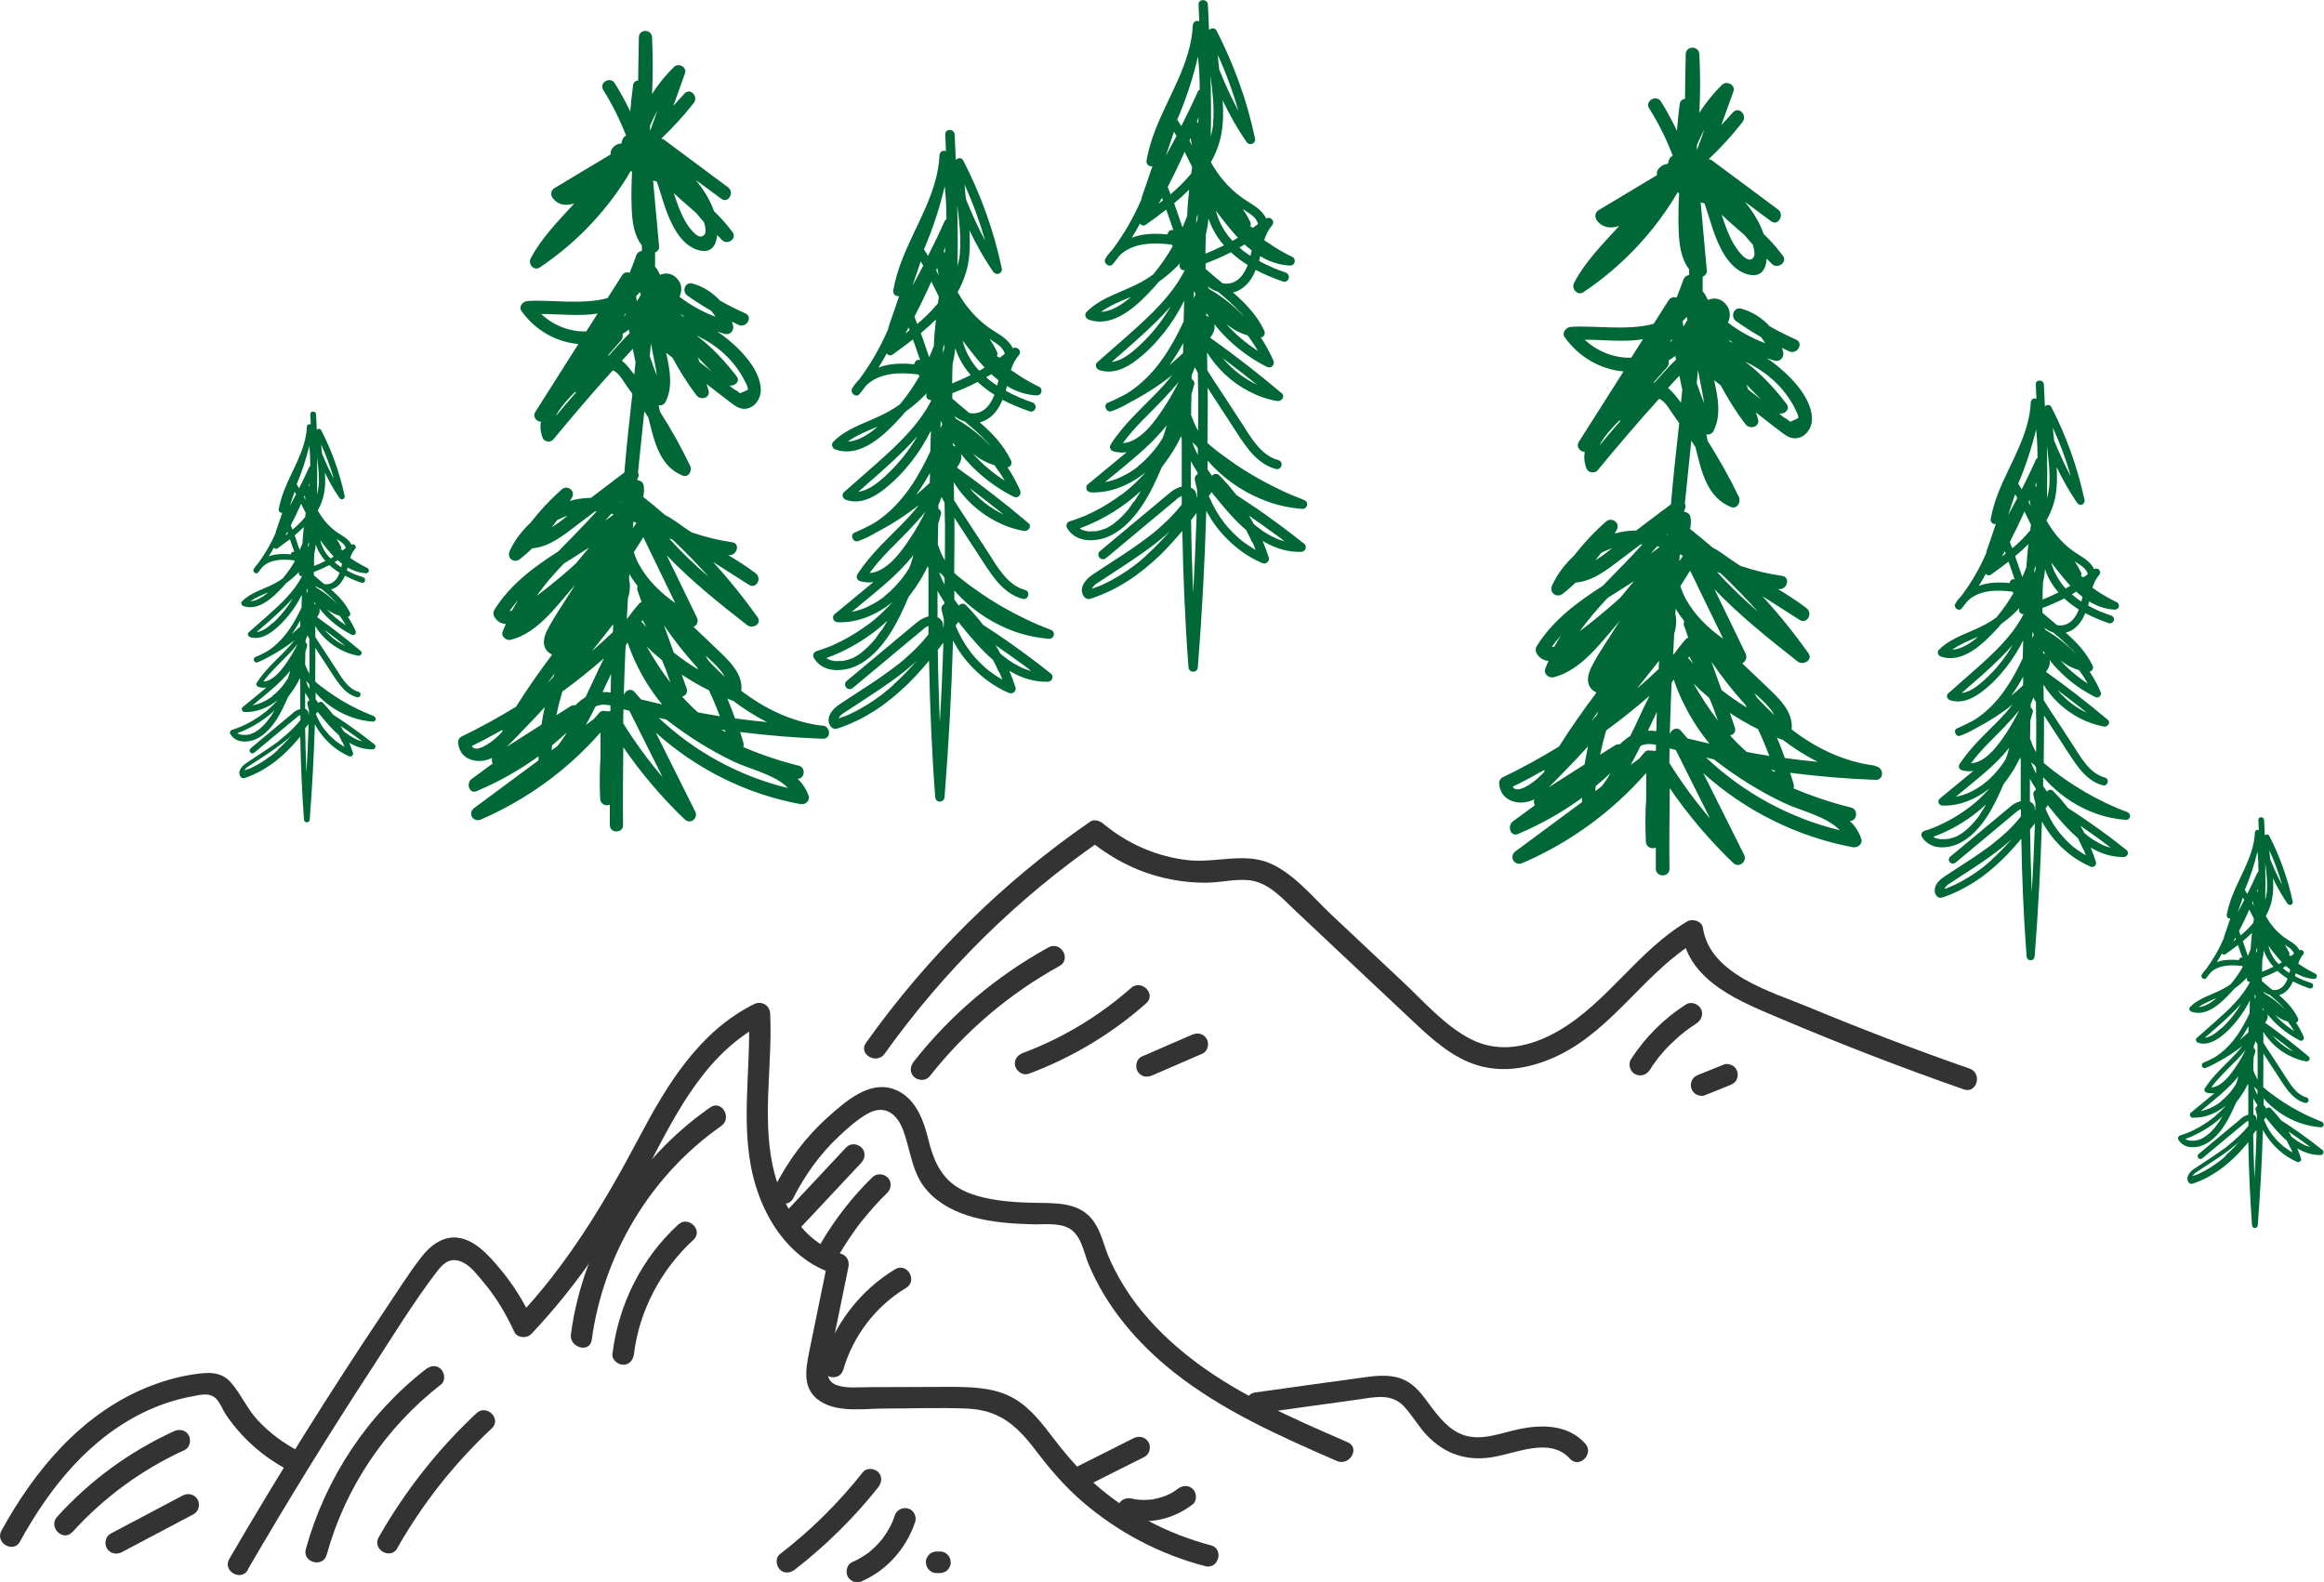 <?xml version="1.0" encoding="UTF-8"?> <svg xmlns="http://www.w3.org/2000/svg" id="_Слой_1" viewBox="0 0 161.77 110.14"><defs><style>.cls-1{fill:#333;}.cls-1,.cls-2{stroke-width:0px;}.cls-2{fill:#006837;}</style></defs><path class="cls-2" d="M142.27,54.15c.14.16.28.31.43.46.9.9,2,1.6,3.2,2.03.67.24,1.38.39,2.09.44.14.01.26-.11.28-.24.02-.15-.07-.26-.2-.31-.13-.05-.26-.1-.39-.15-.06-.02-.11-.05-.17-.07,0,0-.05-.02-.06-.02-.04-.02-.07-.03-.11-.05-.25-.11-.51-.22-.76-.34-.5-.24-.99-.5-1.47-.78-.47-.28-.94-.57-1.39-.89-.23-.16-.45-.32-.67-.49-.03-.02-.05-.04-.08-.06,0,0-.03-.02-.03-.02,0,0-.01-.01-.02-.02-.06-.04-.11-.09-.17-.13-.11-.08-.21-.17-.31-.25-.06-.05-.12-.1-.18-.15,0-.7.02-1.41.02-2.11,0-.4,0-.8,0-1.2.06.09.12.18.17.26.41.64.83,1.27,1.24,1.91.35.53.68,1.08,1.09,1.58.42.51.94.95,1.59,1.12.35.1.5-.44.15-.54-1.08-.29-1.67-1.41-2.24-2.28-.38-.58-.76-1.16-1.14-1.75-.3-.45-.61-.9-.88-1.37,0-.36-.01-.71-.02-1.07.61.98,1.49,1.8,2.53,2.34.53.27,1.1.47,1.68.58.25.05.51-.27.27-.47-1.38-1.17-2.82-2.28-4.3-3.34.17-.23.31-.5.25-.79,0-.01,0-.02-.01-.04.35.44.74.85,1.16,1.22.61.54,1.29.99,2.01,1.36.27.13.5-.13.38-.38-.21-.49-.47-.95-.76-1.39.2-.02.29-.24.21-.42-.44-.92-1.12-1.63-1.87-2.29.22-.05.43-.15.62-.3.34-.27.58-.65.74-1.05,0,0,.02.01.03.01.52.27,1.06.49,1.61.68.14.05.31-.05.35-.19.04-.16-.05-.29-.2-.34-.23-.08-.46-.17-.69-.26-.01,0-.11-.04-.03-.01-.02,0-.05-.02-.07-.03-.06-.03-.12-.05-.18-.08-.11-.05-.22-.1-.33-.16-.1-.05-.19-.11-.29-.16.03-.09.05-.19.07-.28.07.04.14.08.21.12.49.26,1.03.43,1.59.45.12,0,.24-.09.27-.2.03-.11-.02-.26-.13-.31-.38-.18-.75-.39-1.11-.61-.18-.11-.35-.23-.52-.35-.03-.02-.05-.04-.08-.05.1-.32.24-.62.46-.88.23-.26-.08-.58-.35-.42-.03-.06-.06-.13-.1-.19-.33-.5-.91-.74-1.38-1.09-.76-.55-1.38-1.29-1.83-2.11.3-.53.52-1.11.63-1.71.12-.66.12-1.33.08-2,.42.86.88,1.7,1.43,2.49.18.26.58.1.51-.21-.48-2.25-1.26-4.43-2.31-6.47-.1-.19-.33-.16-.45-.04-.02-.51-.04-1.02-.07-1.53-.02-.36-.58-.36-.56,0,.01.33.03.67.04,1-.16-.07-.38.02-.39.25-.1,2.27-1.45,4.23-2.26,6.29-.23.59-.42,1.2-.53,1.83-.04.22.17.4.36.34-.21.62-.42,1.25-.64,1.87-.01.04-.02.07-.01.11-.46,1.09-1.06,2.12-1.77,3.06-.15.15-.29.32-.4.51-.16.26.23.59.44.34.14-.17.26-.33.39-.5.78-.79,2.02-.82,3.15-.67.02.03.04.07.06.1-.34.6-.74,1.16-1.18,1.69-.24.17-.49.33-.74.47-1.08.6-2.36.88-3.26,1.78-.16.16-.07.4.12.47,1.54.55,3.03-.95,3.96-1.97.09-.1.18-.2.26-.3.46-.33.89-.7,1.28-1.12-.13.2.02.48.27.43-.75,1.5-2.1,2.75-3.32,3.83-.64.57-1.29,1.13-1.93,1.7-.17.15-.06.4.12.47.81.28,1.63-.12,2.26-.61.62-.47,1.16-1.04,1.64-1.65.46-.59.87-1.23,1.2-1.9-.01.41-.02.83-.03,1.24-.7,1.51-1.56,2.94-2.9,3.97-.18.14-.36.26-.56.38-.37.19-.74.38-1.12.54-.29.12-.08.62.22.51.39-.14.76-.32,1.11-.53.89-.46,1.75-1.01,2.54-1.64-.69.9-1.55,1.66-2.33,2.47-.5.53-.97,1.08-1.37,1.69-.1.16,0,.36.17.41.28.08.54.09.8.05-.25.21-.5.42-.75.62-.53.44-1.07.88-1.6,1.32-.09.07-.1.21-.06.3.04.1.14.17.26.17,1.21.04,2.36-.46,3.29-1.2-.33.36-.67.71-1.05,1.03-.12.1-.25.21-.38.3,0,0,0,0,0,0,0,0,0,0-.01,0-.02.01-.03.02-.05.04-.03.02-.05.04-.08.06-.07.05-.14.1-.22.16-.26.18-.54.36-.82.52-.32.18-.64.34-.97.49-.04.02-.08.03-.11.05,0,0,0,0-.01,0-.02.01-.05.02-.07.03-.08.03-.17.07-.25.1-.17.07-.35.13-.53.18-.17.05-.26.25-.17.41.18.31.47.53.81.65.33.11.7.11,1.04.05.76-.12,1.41-.59,1.93-1.14.58-.61,1.02-1.34,1.39-2.09.18-.37.35-.75.52-1.14.28-.36.54-.73.77-1.12.14-.24.26-.48.38-.72.01.05.03.1.04.16,0,.96,0,1.91,0,2.87-.11.03-.21.07-.31.11-.23.1-.41.28-.6.43-.24.2-.49.41-.73.61-.97.81-1.94,1.62-2.92,2.43-.12.1-.24.2-.36.3-.11.09-.11.3,0,.39.12.11.28.1.4,0,.82-.68,1.64-1.37,2.46-2.05.41-.34.82-.68,1.23-1.03.1-.09.21-.17.31-.26.09-.08.2-.15.29-.24,0,0,0,0-.01.01,0,0,0,0,.01-.01.02-.01.03-.02.05-.03.04-.02.07-.04.11-.06.02,0,.04-.02.05-.03,0,0,0,0,0,0,0,0,0,0,0,0,.01,0,.02,0,.03-.01,0,.17,0,.33,0,.5,0,0-.01.02-.02.03,0,0-.03.04-.04.05-.13.17-.27.33-.42.49-.29.32-.61.61-.93.89-.17.14-.34.28-.51.42-.03.03-.07.05-.1.08,0,0-.04.03-.05.04-.02.02-.05.04-.07.05-.09.07-.18.13-.26.19-.71.52-1.45.99-2.19,1.47-.18.12-.37.24-.55.36-.18.12-.38.24-.53.4-.15.15-.29.35-.32.56-.02.14-.01.26.05.39.07.16.24.29.42.24.2-.05.39-.13.59-.21.21-.08.41-.17.61-.27.37-.18.72-.38,1.07-.6.71-.45,1.36-.99,1.96-1.58.47-.45.9-.94,1.32-1.44.05,2.73.16,5.46.37,8.19.03.36.53.36.56,0,.25-3.13.41-6.26.51-9.4.09.17.19.35.3.51.48.74,1.08,1.38,1.8,1.91.39.28.81.53,1.25.72.11.05.21.05.31-.02.09-.07.13-.19.1-.29-.11-.34-.24-.68-.37-1.01.04.02.08.05.12.07.67.38,1.42.61,2.19.59.11,0,.21-.07.26-.17.04-.09.03-.24-.06-.3-.76-.61-1.54-1.2-2.34-1.76-.58-.41-1.17-.8-1.76-1.19-.06-.08-.12-.16-.19-.24-.26-.33-.54-.64-.84-.94-.13-.13-.32-.09-.42.04-.09-.12-.18-.25-.27-.38,0-.2,0-.4,0-.59ZM141.72,53.84s-.02-.03-.02-.04c-.05-.09-.09-.18-.13-.27-.02-.04-.04-.08-.06-.13,0,0-.01-.03-.02-.04,0-.02-.02-.04-.03-.07-.03-.07-.05-.14-.07-.22.07.07.15.13.23.2.04.05.07.11.11.16,0,.13,0,.27,0,.4ZM142.9,29.78c.5,1.1.92,2.23,1.25,3.39-.44-.81-.81-1.64-1.16-2.49-.04-.3-.07-.6-.09-.89ZM143.79,40.97s-.07-.08-.11-.12c-.04-.04-.07-.09-.11-.13,0,0-.01-.02-.02-.03-.02-.03-.04-.05-.06-.08-.14-.19-.26-.39-.37-.6-.03-.05-.05-.1-.08-.15-.01-.03-.02-.05-.04-.08,0-.01-.01-.03-.02-.04,0,0,0,0,0,0-.04-.1-.08-.21-.12-.32-.03-.09-.05-.17-.07-.26.22.3.45.59.68.87.21.26.42.51.64.75-.11.06-.22.13-.33.19ZM140.48,33.68c.52-1.22.94-2.49,1.25-3.78.07.66.1,1.32.1,1.98-.04.02-.08.05-.11.11-.31.7-.65,1.39-.99,2.08-.08-.13-.16-.27-.25-.4ZM141.76,33.55c-.01.13-.02.25-.03.38-.01-.05-.03-.09-.06-.13.03-.08.06-.17.09-.25ZM141.7,39.37c0,.11-.01.21-.02.32-.03.08-.06.15-.08.23,0-.11.01-.22.02-.33.03-.07.05-.14.08-.22ZM140.42,34.67c-.21.4-.42.8-.64,1.19.16-.48.33-.96.49-1.45.05.08.1.17.15.25ZM141.27,34.79c.02.15.05.3.09.46-.05-.1-.1-.2-.15-.3.02-.05.04-.1.06-.16ZM142.2,40.58c.08-.31.13-.63.15-.95.13.39.32.77.55,1.11.12.18.25.34.39.5-.36.18-.73.35-1.11.5,0-.39.01-.77.03-1.16ZM139.55,38.38c.02.05.04.1.06.16-.09.07-.17.14-.26.2.07-.12.13-.24.2-.36ZM139.9,37.73c.36-.7.7-1.4,1.02-2.12.15.3.3.6.45.91-.02.13-.04.27-.05.4-.29.35-.6.68-.94.98-.1.09-.2.18-.31.26-.05-.14-.11-.29-.17-.43ZM141.19,37.89c-.05.5-.1,1-.13,1.5,0,.03,0,.05,0,.08-.09.24-.18.47-.29.7-.11-.32-.22-.64-.33-.96-.06-.16-.12-.33-.17-.49.32-.27.63-.54.92-.84ZM141.43,45.92c0,.09,0,.17,0,.26,0-.09,0-.17,0-.26,0,0,0,0,0,0ZM141.74,50.05c0,.77,0,1.55-.01,2.32-.04-.07-.08-.14-.12-.22-.04-.07-.07-.15-.11-.23-.02-.04-.04-.08-.05-.12,0,0,0,0,0-.01,0,0,0,0,0,0,0-.02-.02-.04-.02-.06-.04-.1-.08-.21-.12-.32,0-.42.02-.83.02-1.25.06-.19.11-.39.17-.58.03-.12-.03-.27-.15-.32,0-.07,0-.15,0-.22.07-.16.13-.32.19-.48.06.11.12.22.18.33,0,.38.01.76.01,1.14ZM143.21,48.03c.69.52,1.38,1.04,2.05,1.59-.79-.37-1.49-.92-2.05-1.59ZM142.22,45.48c0-.06,0-.11,0-.17.05.08.1.16.16.23-.05-.03-.1-.05-.15-.06ZM143.42,45.97c.39.31.82.55,1.29.68.23.3.43.61.62.94-.7-.45-1.35-1-1.91-1.62ZM144.23,45.22c.09.1.18.2.26.3-.61-.65-1.32-1.21-2.1-1.66-.03-.05-.06-.1-.09-.15.1.07.21.14.32.2.1.05.2.09.3.12.46.38.9.77,1.3,1.2ZM144.37,43.04c-.29.38-.73.57-1.18.48-.34-.29-.69-.57-1.02-.86,0-.11,0-.22,0-.33.52-.2,1.03-.42,1.52-.67.31.29.65.54,1.01.77-.08.22-.19.43-.34.62ZM144.87,41.87s-.1-.06-.15-.1c-.05-.03-.1-.07-.14-.1-.02-.02-.05-.03-.07-.05-.01,0-.03-.02-.04-.03,0,0,0,0,0,0,0,0,0,0,0,0-.09-.07-.17-.15-.25-.22.1-.06.21-.12.31-.18.14.13.28.25.43.36-.03.11-.05.22-.08.33ZM145.28,39.83s.04.09.05.14c-.1.08-.2.15-.31.22-.06-.03-.12-.06-.17-.09.04-.07.05-.17,0-.27-.13-.26-.28-.52-.44-.76.07.05.13.1.2.14.25.16.54.34.67.62ZM142.63,33.92c-.02.27-.08.53-.14.78.02-1.22.02-2.44-.01-3.66.12.96.24,1.92.16,2.88ZM138.2,40.65c-.16.03-.31.08-.46.14.17-.28.34-.56.49-.84.08.1.22.15.35.06.41-.3.83-.6,1.23-.91.15.41.29.83.43,1.24-.18-.08-.33.08-.35.25-.57-.06-1.14-.06-1.7.06ZM135.89,45.23c.54-.38,1.17-.64,1.79-.9-.06.05-.11.1-.17.15-.46.37-1.03.72-1.62.75ZM138.16,47.31c-.44.4-1.01.87-1.62.94.93-.81,1.87-1.61,2.74-2.48.28-.28.55-.57.82-.87-.52.89-1.17,1.71-1.93,2.4ZM141.48,43.98c.03.07.06.13.09.2-.03.08-.07.17-.1.25,0-.15,0-.3.01-.45ZM140.82,47.71c-.27.25-.54.5-.83.73.31-.42.59-.87.84-1.33,0,.2,0,.4-.01.6ZM139.62,50.5c.33-.34.64-.69.94-1.06-.26.52-.54,1.03-.86,1.52-.34.52-.71,1.05-1.17,1.49-.36.35-.83.66-1.33.69.7-.97,1.6-1.77,2.42-2.63ZM138.11,54.54s0,0-.01.01c0,0-.03.02-.03.03-.02.02-.05.03-.07.05-.07.05-.13.09-.2.14-.24.16-.49.3-.74.41-.02,0-.03.01-.05.02-.01,0-.09.04-.02.01-.03.02-.07.03-.1.04-.07.03-.15.06-.22.08-.15.05-.3.09-.46.12-.02,0-.04,0-.05,0,.67-.55,1.34-1.1,2-1.66.61-.53,1.2-1.1,1.7-1.74-.05.17-.09.34-.14.5-.03.09-.06.17-.09.26-.02.03-.03.06-.05.09-.08.13-.17.27-.27.4-.04.06-.09.12-.14.18,0,0-.02.02-.02.03,0,0-.01.01-.02.02-.03.03-.06.07-.08.1-.18.22-.38.43-.59.62-.11.1-.22.19-.34.28ZM135.07,58.43s0,0,0,0c-.04,0-.02,0,0,0ZM137.86,56.65c-.05.08-.11.16-.17.24-.03.04-.06.08-.09.12,0,0,0,0,0,0,0,0,0,0,0,0-.02.02-.04.05-.06.07-.25.3-.52.59-.84.83,0,0-.01,0-.02.01-.02.01-.04.03-.05.04-.04.03-.09.06-.13.09-.07.04-.13.08-.2.12-.03.02-.06.03-.1.05-.02,0-.04.02-.06.03,0,0,0,0-.01,0-.07.03-.15.06-.23.08-.08.02-.15.04-.23.06-.04,0-.08.02-.12.02,0,0-.02,0-.03,0-.02,0-.04,0-.04,0-.08,0-.15.01-.23.01-.04,0-.07,0-.11,0-.02,0-.03,0-.05,0,0,0-.01,0-.02,0-.07-.02-.13-.02-.2-.04-.03,0-.07-.02-.1-.03,0,0-.01,0-.02,0-.01,0-.03-.01-.03-.01-.05-.02-.1-.06-.14-.09,1.14-.41,2.19-1.02,3.13-1.78.18-.15.36-.31.53-.47-.02.04-.05.09-.07.13-.1.17-.2.34-.32.51ZM141.7,54.9s0,.07,0,.11c-.02,0-.04.02-.06.03-.09.07-.12.18-.1.29.04.2.08.39.14.58,0,.15,0,.29-.01.44-.01.02-.02.03-.03.05.01-.08,0-.16-.02-.25-.05-.17-.17-.28-.32-.34,0-.53,0-1.06,0-1.59.13.23.26.46.41.68ZM138.63,59.87c-.13.11-.26.23-.39.33-.06.05-.12.1-.18.15-.03.03-.07.05-.1.08-.02.01-.03.03-.05.04,0,0,0,0,0,0,0,0-.02.01-.03.02-.26.2-.54.39-.82.56-.32.2-.64.38-.98.54-.09.04-.18.08-.27.12-.01,0-.03.01-.04.02,0,0-.02,0-.03.01-.05.02-.09.04-.14.06-.08.03-.17.06-.26.09.02-.03.04-.06.06-.1,0,0,.01-.02.02-.03.02-.02.04-.05.06-.07.02-.02.04-.04.06-.06.01,0,.02-.02.03-.03,0,0,0,0,0,0,.03-.04.1-.07.14-.09.06-.04.11-.08.17-.11.43-.29.87-.57,1.3-.85.88-.58,1.75-1.17,2.55-1.86.11-.09.21-.19.32-.29,0,0,0,0,0,0-.45.51-.92,1.01-1.43,1.46ZM141.31,57.75c.11-.14.22-.29.33-.43,0,.17,0,.34-.01.5-.05,1.43-.12,2.86-.2,4.29-.06-1.45-.1-2.91-.12-4.37ZM144.99,59.07s.02.04.03.06c0,0,.01.03.02.04.02.04.04.09.06.13.03.08.06.16.09.24-.16-.09-.31-.18-.46-.29-.04-.03-.08-.06-.12-.08-.03-.02-.09-.05-.12-.09.01,0,.02.02,0,0,0,0-.02-.01-.02-.02-.02-.01-.04-.03-.06-.04-.04-.03-.09-.07-.13-.1-.16-.14-.31-.28-.46-.43-.14-.15-.28-.3-.41-.46-.03-.04-.07-.08-.1-.12,0,0,0,.01.01.01,0,0-.02-.02-.02-.03-.02-.02-.04-.05-.06-.07-.06-.08-.12-.17-.18-.25-.23-.34-.43-.71-.6-1.09,0-.01-.01-.03-.02-.04-.01-.03-.02-.05-.03-.08,0-.02-.02-.05-.03-.07.06-.08.11-.15.17-.23.05.06.09.12.14.18.59.74,1.22,1.48,1.94,2.1.13.24.25.48.35.73ZM146.44,58.65c.11.08.21.16.32.24.06.04.11.08.17.13,0,0,0,0,0,0-.14-.04-.27-.08-.41-.13-.01,0-.12-.04-.05-.02-.04-.01-.08-.03-.11-.05-.08-.03-.15-.07-.22-.11-.28-.15-.56-.32-.81-.52,0,0,0,0,0,0,0,0-.01,0-.01-.01-.02-.01-.03-.03-.05-.04-.03-.02-.06-.04-.08-.07-.03-.03-.07-.06-.1-.08-.09-.17-.18-.34-.28-.5.55.38,1.1.76,1.64,1.16ZM145.34,58.2s.01,0,0,0h0Z"></path><path class="cls-2" d="M140.48,56.49s-.02.02,0,0h0Z"></path><path class="cls-2" d="M130.51,53.3c-2.19-.28-4.11-1.22-5.8-2.52.15-1.26-.96-2.24-1.82-3.06-.54-.51-1.08-1.03-1.62-1.54.23-.1.37-.4.24-.68-.72-1.49-1.45-2.99-2.17-4.48,1.76,1.84,3.78,3.45,5.79,5.03.38.3,1.09-.09.75-.58-.99-1.39-2.06-2.72-3.21-3.97.86.55,1.73,1.1,2.59,1.65.53.34.96-.46.48-.82-.63-.48-1.3-.91-1.98-1.32.01,0,.02,0,.04,0,.6.09.86-.83.25-.92-1-.14-1.97-.38-2.91-.7-.09-.06-.18-.12-.28-.18-.47-.3-1.06-.79-1.65-1.09-.51-.44-1.04-.88-1.57-1.3.07-.26.08-.54.03-.84-.04-.2-.24-.33-.44-.35,0-.04,0-.07.01-.11.01-.02.02-.03.03-.05.08-.13.07-.28.01-.41.15-1.46.3-2.92.45-4.38.1.15.2.3.29.45.01.06.03.12.04.17.39,1.55.78,3.35,2.44,4,.43.17.7-.37.54-.7-.64-1.35-1.38-2.65-2.17-3.9-.03-.16-.06-.31-.09-.45.19.02.39-.05.48-.22.58-1.1.32-2.37.06-3.56.15.12.3.23.45.35.51.94,1.07,1.85,1.73,2.71.3.4,1.04.2.87-.37-.04-.15-.1-.3-.15-.45.11.08.21.16.32.25.49.38.98.77,1.48,1.14.29.22.6.44.99.41.69-.05,1.14-.73,1.12-1.39-.04-1.55-1.68-3.13-2.84-3.98-.1-.07-.21-.14-.31-.21.18.06.37.13.56.18.36.1.67-.24.59-.59-.02-.1-.06-.2-.09-.3.17.08.33.16.5.24.56.25,1.04-.57.48-.82-.63-.28-1.25-.59-1.84-.93-.52-.57-1.19-1-1.96-1.22-.55-.15-.79.57-.37.87.56.39,1.13.76,1.72,1.1.11.13.21.27.3.43-.93-.35-1.8-.83-2.59-1.43.18-.4.19-.84-.09-1.21-.38-.5-.86-.55-1.3-.37-.08-.15-.15-.29-.24-.44-.03-.06-.08-.1-.13-.14,0-.34,0-.69,0-1.03.17-.08.31-.24.29-.43-.14-1.58-.29-3.17-.43-4.75.09.03.18.05.27.07.21.62.39,1.25.6,1.86.39,1.13,1.06,2.65,2.31,3.05,1,.32,1.36-.29,1.42-1.06.13.13.25.26.38.38.38.35,1.08-.12.75-.58-.02-.03-.05-.06-.08-.1,0,0,0,0,0,0,0,0,0,0-.01-.01-.38-.52-.81-.98-1.26-1.42-.01-.03-.02-.07-.03-.09-.29-.79-.74-1.49-1.27-2.14.61.45,1.21.9,1.82,1.35.49.37.97-.46.48-.82-1.53-1.14-3.07-2.28-4.6-3.42-.07-.05-.14-.07-.21-.08,0,0,0-.01.01-.02.84-.79,1.61-1.64,2.33-2.56.37-.47-.25-1.14-.67-.67-.27.29-.53.59-.8.88.28-.78.56-1.56.84-2.34.17-.46-.48-.78-.8-.46-.6.59-1.12,1.24-1.57,1.94.07-1.35.07-2.71,0-4.07-.03-.61-.94-.62-.95,0-.02,1.03-.04,2.07-.05,3.1-.18.02-.33.13-.36.33-.09.63-.15,1.27-.2,1.9-.33-.7-.7-1.38-1.11-2.04-.33-.52-1.15-.04-.82.48.66,1.05,1.2,2.14,1.64,3.29-.11.05-.21.14-.27.3-.03.09-.05.18-.07.27-.27.01-.53.15-.71.43-.06.1-.07.23-.05.35-1.35.81-2.71,1.63-4.06,2.44-.28.17-.29.51-.1.75.42.51.99.53,1.53.35-1.13,1.24-2.36,2.47-3.14,3.96-.21.4.23.93.65.65,2.69-1.8,4.93-4.18,6.56-6.95.03.02.06.04.1.06-.05.87-.06,1.75-.03,2.63.04.96.16,1.93.73,2.67,0,.13,0,.27,0,.4-.17.02-.33.12-.4.32-.15.42-.31.84-.48,1.25-.19-.07-.42-.03-.56.2-.34.54-.69,1.08-1.03,1.62-1.81.51-4.29.09-5.78.22-.32.03-.64.4-.41.72.98,1.38,2.49,2.24,4.09,2.38-1.04,1.63-2.07,3.26-3.11,4.9-.22.34.08.69.41.7-.06.38-.04.77.14,1.19.12.27.57.32.75.1,1.39-1.69,2.82-3.36,4.29-4.99.04.02.08.03.12.06.37.21.71.86.96,1.19.11.15.21.3.32.45-.09.85-.19,1.7-.28,2.54-.11,1.04-.21,2.07-.3,3.11-.22.17-.44.34-.67.5-.05.02-.09.06-.13.1-.54.41-1.08.81-1.61,1.22-.51,0-1.02.08-1.51.21.05-.09.11-.16.15-.25.27-.49-.35-.93-.75-.58-.83.73-1.57,1.53-2.25,2.4-.63.58-1.14,1.27-1.5,2.04-.23.51.32.92.75.58.31-.24.6-.51.89-.77,1.25-.11,2.28-.97,3.27-1.72.42-.31.83-.63,1.25-.94.04,0,.08,0,.12,0-.88.99-1.84,1.92-2.75,2.88-.02.01-.04.03-.06.04-1.76,1.13-3.44,2.38-4.55,4.18-.09.14-.08.34,0,.48.21.36.5.5.83.53-.08.18-.16.36-.23.55-.13.35.26.67.59.59,1.91-.5,3.21-2.32,4.44-3.74.06-.07.12-.15.18-.22-.06.1-.12.2-.19.3-.59.96-1.27,1.91-1.79,2.92-.28.54-.43,1.22.1,1.66.06.05.13.09.2.11,0,.02.01.04.02.06-.91,1.21-1.78,2.45-2.59,3.73-1.27.78-2.58,1.5-3.93,2.15-.14.07-.25.26-.24.41.08,1.28,1.44,1.62,2.45,1.12-.05.14-.03.28.04.41-.51.38-1.02.75-1.54,1.13-.39.29-.17,1.1.37.87.04-.02.07-.04.11-.05,0,0,0,0,0,0,0,0,.01,0,.02-.01,1.54-.66,2.98-1.48,4.33-2.46,0,.08-.01.17-.01.25,0,.02,0,.04,0,.05-1.54,1.14-3.08,2.28-4.62,3.42-.5.37-.08,1.07.48.82,3.3-1.42,6.24-3.57,8.61-6.27,0,.6,0,1.2,0,1.8-.07.99-.07,1.99-.02,2.99.02.4.42.53.69.41,0,.49,0,.98,0,1.47,0,.61.96.62.95,0-.02-1.87,0-3.74.02-5.61,1.29,1.88,2.77,3.63,4.42,5.21.4.38.99-.1.75-.58-.95-1.89-1.89-3.79-2.84-5.68,2.92,2.63,6.53,4.43,10.41,5.16.33.06.71-.21.59-.59-.17-.51-.45-.91-.8-1.24.52.03.61-.81.1-.93-1.38-.34-2.72-.79-4.02-1.34.04-.09.05-.19.01-.3-.07-.26-.16-.52-.24-.78,1.97.25,3.96.42,5.94.49.63.02.59-.88,0-.95ZM121.57,52.33c-.4-.35-.78-.73-1.14-1.13.24-.05.43-.26.33-.56-.11-.34-.23-.67-.35-1.01.63.42,1.28.79,1.96,1.13.29.61.55,1.23.79,1.86-.07-.01-.13-.02-.2-.03-.47-.07-.93-.16-1.39-.25ZM115.26,52.25s-.08.02-.12.03c-.08-.03-.16-.04-.24-.02-.14-.05-.31-.03-.44.13-.12.15-.25.28-.37.43-.19.14-.39.29-.58.43.24-.43.47-.88.69-1.32.06-.03.12-.06.19-.08.28-.08.58-.06.88,0,0,.13,0,.27,0,.4ZM108.97,45.66s-.05.04-.08.05c0,0,0-.02.01-.02.02-.01.04-.02.07-.03ZM109.98,43.92c.58-.8,1.23-1.56,1.92-2.29.47-.3.94-.59,1.4-.89.15-.09.29-.19.44-.28-.32.38-.64.76-.96,1.15-.31.3-1.6,1.42-2.8,2.32ZM121.59,49.25c-.61-.37-1.2-.77-1.76-1.22-.23-.65-.47-1.3-.7-1.96.72,1.04,1.5,2.05,2.36,2.99.03.06.07.12.1.18ZM115.29,50.9c-.2-.03-.39-.04-.58-.03.21-.44.41-.88.62-1.31,0,.18-.02.36-.02.55,0,.27,0,.53-.02.8ZM117.59,45.7c.09.17.19.34.28.52-.12-.14-.24-.28-.36-.42.03-.03.05-.07.08-.1ZM117.23,43.57c.1.27.2.55.29.82-.07.02-.13.06-.19.12-.28.32-.54.65-.78.99-.03.03-.06.06-.09.09.03-.49.06-.98.08-1.47.13-.43.18-.88.09-1.33,0-.01-.01-.03-.01-.04,0-.12.01-.25.02-.37.18.3.38.59.6.87-.04.09-.06.2-.01.32ZM114.45,47.3c.31-.4.68-.84,1.03-1.3,0,.19-.02.38-.02.57-.49.47-.99.92-1.51,1.36.17-.21.34-.42.5-.63ZM119.59,50.18c-.63-.82-1.19-1.7-1.71-2.59.36.35.72.68,1.1,1,.09.21.18.42.26.63.12.32.23.64.35.97ZM117.35,41.71c-.16-.29-.28-.59-.38-.91.12-.19.24-.38.36-.57.11-.17.21-.34.32-.5.77,1.58,1.53,3.16,2.3,4.74-1.05-.74-1.97-1.63-2.6-2.76ZM116.89,39.08c.01-.16.03-.32.04-.49.07.03.14.06.21.1,0,0,0,.01,0,.02-.09.12-.17.25-.26.37ZM116.08,37.16s0,0,0,.01c0,.02-.01.05-.02.08-.01,0-.02,0-.04-.01.02-.03.04-.05.06-.08ZM115.52,38.08c-.21.17-.42.32-.62.46.15-.17.31-.34.46-.51.06.01.11.03.16.05ZM111.18,49.75c-.14.16-.28.32-.43.48.17-.24.33-.47.5-.71-.03.08-.05.15-.08.23ZM108.77,53.83c.61-.61,1.19-1.24,1.77-1.87-.09.42-.17.84-.24,1.26-.83.53-1.67,1.06-2.5,1.59.34-.32.66-.67.97-.98ZM111.83,50.83c1.03-.75,2.03-1.55,2.99-2.39-.24.47-.46.95-.69,1.43-.21.46-.43.92-.65,1.37-.09.05-.18.11-.27.18-.16.12-.32.26-.47.4-.1-.02-.21,0-.33.07-.34.22-.68.43-1.03.65.12-.57.26-1.14.43-1.7ZM112.13,53.79c-.2.34-.43.69-.66.97-.14.1-.28.21-.42.31,0-.12.02-.24.03-.35.36-.3.72-.61,1.06-.93ZM117.01,50.88c-.27-.33-.68-.1-.78.23,0,0,0,0,0,0,.03-1.19.08-2.38.13-3.57.05-.08.09-.16.14-.24.56,1.64,1.41,3.15,2.49,4.47-.51-.12-1.01-.24-1.52-.36-.16-.18-.31-.35-.46-.53ZM119.29,52.86s.02.01.03.02c0,0,0,0,0,0,.01,0,.03.02.04.03,1.51,1.17,3.13,2.19,4.87,3.01,1.1.52,2.9.9,3.84,1.88-3.5-.85-6.7-2.6-9.31-5.06.18.04.36.08.53.12ZM123.52,49.79c-.42-.39-.82-.79-1.21-1.21-.06-.11-.12-.22-.19-.33.52.45,1.09.98,1.4,1.54ZM119.51,39.81s0,0,0,0c.09.04.17.07.26.1.91.86,1.78,1.76,2.61,2.69-1.01-.88-1.98-1.8-2.88-2.8ZM115.17,26.63s-.05,0-.07,0c.32-.36.63-.72.95-1.07.12-.14.14-.31.1-.47.16-.09.31-.2.46-.31.02.08.04.17.06.25-.25.23-.49.49-.72.74-.26.28-.52.57-.78.86ZM118.43,11.53s-.01-.01-.02-.02c0,0,.01-.01.02-.02,0,.01,0,.02,0,.03ZM118.13,10.08c.15-.37.33-.74.52-1.09-.18.49-.35.98-.53,1.47,0-.13,0-.25,0-.38ZM117.12,22.36c.1-.09.2-.2.29-.3.02.07.03.14.05.21-.09.16-.18.31-.28.46-.02-.12-.04-.24-.06-.37ZM116.38,23.7s-.09.09-.14.13c.04-.07.08-.15.12-.23,0,.03.01.06.02.1ZM118.11,26.68c.03-.3.05-.61.08-.91.1.49.2.99.29,1.48.05.27.11.55.14.83-.18-.46-.35-.93-.51-1.4ZM112.71,29.28s.07,0,.1,0c-.5.57-.98,1.15-1.47,1.73.29-.61.88-1.23,1.37-1.73ZM121.69,27.11c-.04-.11-.08-.23-.12-.34.33.36.67.7,1.02,1.04-.3-.23-.6-.46-.9-.69ZM124.94,28.45c.07.13.28.5.23.66-.18.08-.37.17-.55.25-.08-.06-.16-.13-.25-.19-.18-.09-.36-.23-.53-.38.38.06.81-.29.52-.67-.02-.03-.05-.06-.08-.1,0,0,0,0,0,0,0,0,0,0,0,0-.67-.87-1.67-2.01-2.81-2.84,0,0,0,0,0,0,1.48.67,2.74,1.8,3.48,3.27ZM120.43,23.8s-.06-.08-.09-.13c.09.06.18.12.28.18-.06-.02-.12-.03-.19-.05ZM122.06,17.92c-.44.6-1.27-.74-1.43-1.02-.34-.62-.57-1.28-.79-1.96.17.16.33.32.5.47.37.33.74.65,1.11.97.19.22.36.44.56.65.11.37.17.72.05.88ZM112.93,16.82s.03-.03.04-.04c-.01.01-.02.03-.04.04ZM110.3,23.65c1.35,0,2.73.18,4.06-.03-.27.43-.54.85-.81,1.28-1.2.04-2.37-.44-3.24-1.25ZM116.11,27.01c.26-.29.52-.57.79-.85.07.33.13.65.2.98-.03.3-.06.6-.09.89-.28-.36-.56-.74-.9-1.02ZM112.22,38.16c-.37.3-.76.6-1.17.85.14-.17.27-.35.4-.52.25-.13.51-.24.77-.33ZM108.01,45.05c.2-.29.42-.56.65-.81-.16.25-.31.5-.45.76-.07.02-.14.04-.2.05ZM105.31,54.76c.74-.36,1.47-.75,2.19-1.16,0,.04,0,.09,0,.13-.15.15-.29.3-.45.44-.27.26-1.47,1.18-1.76.59ZM116.21,52.1s.1.03.15.04c.1.03.19.05.29.07.8,1.59,1.59,3.19,2.39,4.78-1.04-1.22-1.99-2.51-2.84-3.88,0-.34.01-.68.02-1.02ZM123.56,53.75c-.1-.05-.19-.11-.29-.16.08.01.17.02.25.04.01.04.03.08.04.13ZM124.24,52.77c-.17-.48-.35-.96-.55-1.42.12.05.23.1.34.14.02,0,.03,0,.05,0,.77.59,1.59,1.12,2.46,1.55-.77-.07-1.54-.17-2.31-.27Z"></path><path class="cls-2" d="M157.52,76.41c.1.11.2.22.3.33.64.64,1.41,1.13,2.26,1.43.48.17.97.27,1.48.31.1,0,.18-.08.19-.17.01-.1-.05-.18-.14-.22-.09-.04-.18-.07-.27-.11-.04-.02-.08-.03-.12-.05,0,0-.03-.01-.04-.02-.03-.01-.05-.02-.08-.03-.18-.08-.36-.16-.53-.24-.35-.17-.7-.35-1.04-.55-.34-.2-.66-.4-.98-.63-.16-.11-.32-.23-.47-.34-.02-.01-.04-.03-.05-.04,0,0-.02-.01-.02-.01,0,0,0,0-.01-.01-.04-.03-.08-.06-.12-.09-.07-.06-.15-.12-.22-.18-.04-.03-.08-.07-.12-.11,0-.5.01-1,.01-1.49,0-.28,0-.56,0-.85.04.06.08.13.12.19.29.45.59.9.88,1.35.25.38.48.76.77,1.11.3.36.66.67,1.13.79.25.07.35-.31.11-.38-.76-.21-1.18-1-1.58-1.61-.27-.41-.54-.82-.8-1.23-.21-.32-.43-.64-.63-.97,0-.25,0-.5-.01-.76.43.69,1.05,1.27,1.79,1.65.37.19.77.33,1.19.41.18.03.36-.19.19-.33-.98-.83-1.99-1.61-3.04-2.36.12-.16.22-.35.17-.56,0,0,0-.02,0-.03.25.31.52.6.82.86.43.38.91.7,1.42.96.19.09.35-.09.27-.27-.15-.34-.33-.67-.54-.98.14-.01.21-.17.15-.29-.31-.65-.79-1.15-1.32-1.62.16-.04.31-.11.44-.21.24-.19.41-.46.53-.74,0,0,.01,0,.02.01.36.19.75.35,1.14.48.1.03.22-.04.24-.14.03-.11-.03-.21-.14-.24-.16-.06-.33-.12-.49-.18-.01,0-.08-.03-.02,0-.02,0-.03-.01-.05-.02-.04-.02-.09-.04-.13-.06-.08-.04-.16-.07-.23-.11-.07-.03-.14-.08-.2-.11.02-.07.03-.13.05-.2.05.03.1.06.15.08.35.18.73.3,1.13.32.08,0,.17-.06.19-.14.02-.08-.01-.18-.09-.22-.27-.13-.53-.28-.78-.43-.12-.08-.25-.16-.37-.24-.02-.01-.04-.03-.05-.04.07-.23.17-.44.33-.62.16-.18-.06-.41-.25-.3-.02-.05-.04-.09-.07-.13-.24-.35-.64-.53-.98-.77-.54-.39-.98-.91-1.29-1.49.21-.38.37-.78.44-1.21.09-.47.09-.94.06-1.41.29.61.62,1.2,1.01,1.76.13.18.41.07.36-.15-.34-1.59-.89-3.13-1.63-4.57-.07-.13-.23-.12-.31-.03-.02-.36-.03-.72-.05-1.08-.01-.25-.41-.25-.4,0,.01.24.02.47.03.71-.12-.05-.27.01-.27.17-.07,1.6-1.03,2.99-1.59,4.44-.16.42-.29.85-.37,1.29-.03.16.12.28.25.24-.15.44-.3.88-.45,1.32,0,.03-.01.05-.01.08-.33.77-.75,1.49-1.25,2.16-.11.11-.2.23-.28.36-.11.19.17.42.31.24.1-.12.19-.24.28-.36.55-.56,1.42-.58,2.22-.48.01.02.03.05.04.07-.24.42-.52.82-.83,1.19-.17.12-.34.23-.53.33-.77.42-1.67.62-2.3,1.26-.11.11-.05.28.09.33,1.09.39,2.14-.67,2.8-1.39.06-.07.12-.14.18-.21.33-.23.63-.5.91-.79-.09.14.01.34.19.31-.53,1.06-1.48,1.94-2.35,2.71-.45.4-.91.8-1.36,1.2-.12.1-.04.28.09.33.57.2,1.15-.09,1.6-.43.44-.33.82-.74,1.16-1.17.33-.42.61-.87.85-1.34,0,.29-.02.58-.02.88-.49,1.06-1.1,2.08-2.05,2.81-.12.1-.26.18-.39.27-.26.14-.52.27-.79.38-.2.09-.06.44.15.36.28-.1.54-.23.78-.37.63-.33,1.24-.72,1.8-1.16-.49.63-1.1,1.17-1.65,1.75-.35.37-.69.76-.97,1.2-.07.11,0,.25.12.29.2.06.38.07.56.04-.18.15-.35.29-.53.44-.38.31-.75.62-1.13.93-.06.05-.07.15-.04.22.03.07.1.12.18.12.85.03,1.67-.32,2.32-.85-.23.26-.48.5-.74.73-.09.07-.17.15-.27.21,0,0,0,0,0,0,0,0,0,0,0,0-.01,0-.02.02-.03.03-.02.01-.04.03-.06.04-.05.04-.1.07-.15.11-.19.13-.38.25-.58.37-.22.13-.45.24-.69.35-.03.01-.05.02-.08.03,0,0,0,0,0,0-.02,0-.03.01-.05.02-.06.02-.12.05-.18.07-.12.05-.25.09-.37.13-.12.04-.18.18-.12.29.13.22.33.38.57.46.24.08.49.08.74.04.54-.09,1-.42,1.36-.8.41-.43.72-.95.98-1.48.13-.26.25-.53.37-.8.2-.25.38-.52.55-.79.1-.17.19-.34.27-.51,0,.04.02.07.03.11,0,.68,0,1.35,0,2.03-.08.02-.15.05-.22.08-.16.07-.29.19-.42.31-.17.14-.34.29-.52.43-.69.57-1.37,1.14-2.06,1.72-.08.07-.17.14-.25.21-.08.07-.07.21,0,.28.08.08.2.07.28,0,.58-.48,1.16-.97,1.74-1.45.29-.24.58-.48.87-.72.07-.06.14-.12.22-.18.07-.06.14-.11.2-.17,0,0,0,0,0,0,0,0,0,0,0,0,.01,0,.02-.01.03-.02.02-.02.05-.03.08-.04.01,0,.02-.01.04-.02,0,0,0,0,0,0,0,0,0,0,0,0,0,0,.01,0,.02,0,0,.12,0,.23,0,.35,0,0-.01.01-.02.02,0,0-.02.03-.03.03-.09.12-.19.23-.3.35-.21.22-.43.43-.66.63-.12.1-.24.2-.36.3-.02.02-.05.04-.07.06,0,0-.03.02-.03.03-.02.01-.03.03-.05.04-.06.05-.12.09-.19.14-.5.36-1.03.7-1.54,1.04-.13.08-.26.17-.39.26-.13.09-.27.17-.37.28-.1.11-.2.25-.23.4-.02.1,0,.19.03.28.05.11.17.21.3.17.14-.04.28-.09.41-.15.15-.06.29-.12.43-.19.26-.12.51-.27.75-.42.5-.32.96-.7,1.38-1.11.33-.32.64-.67.93-1.02.04,1.93.12,3.86.26,5.78.02.25.38.25.4,0,.17-2.21.29-4.43.36-6.64.07.12.13.24.21.36.34.52.77.98,1.27,1.35.27.2.57.37.88.51.08.03.15.04.22-.02.06-.05.1-.13.07-.21-.08-.24-.17-.48-.26-.71.03.02.05.04.08.05.47.27,1,.43,1.55.42.08,0,.15-.05.18-.12.03-.07.02-.17-.04-.22-.54-.43-1.09-.84-1.65-1.24-.41-.29-.83-.57-1.25-.84-.04-.06-.09-.12-.13-.17-.19-.23-.38-.46-.59-.67-.09-.09-.22-.06-.3.03-.06-.09-.13-.18-.19-.27,0-.14,0-.28,0-.42ZM157.13,76.2s-.01-.02-.02-.03c-.03-.06-.06-.13-.09-.19-.01-.03-.03-.06-.04-.09,0,0,0-.02-.01-.03,0-.02-.01-.03-.02-.05-.02-.05-.03-.1-.05-.15.05.05.11.09.16.14.02.04.05.08.08.11,0,.09,0,.19,0,.28ZM157.97,59.2c.35.78.65,1.58.88,2.39-.31-.57-.58-1.16-.82-1.76-.03-.21-.05-.42-.06-.63ZM158.6,67.1s-.05-.05-.08-.08c-.03-.03-.05-.06-.08-.09,0,0,0-.01-.02-.02-.01-.02-.03-.04-.04-.05-.1-.13-.19-.27-.26-.42-.02-.04-.04-.07-.05-.11,0-.02-.02-.04-.03-.05,0-.01,0-.02-.01-.03,0,0,0,0,0,0-.03-.07-.06-.15-.08-.22-.02-.06-.03-.12-.05-.19.15.21.31.41.48.62.14.18.3.36.46.53-.08.05-.15.09-.23.13ZM156.26,61.95c.37-.86.66-1.76.88-2.67.05.47.07.93.07,1.4-.03.02-.06.04-.08.08-.22.5-.46.99-.7,1.47-.06-.09-.11-.19-.17-.28ZM157.16,61.87c0,.09-.01.18-.02.26,0-.03-.02-.06-.04-.09.02-.06.04-.12.07-.18ZM157.12,65.97c0,.07,0,.15-.01.22-.02.05-.04.11-.06.16,0-.08,0-.16.01-.23.02-.05.04-.1.06-.15ZM156.22,62.66c-.15.28-.3.56-.45.84.12-.34.23-.68.35-1.02.03.06.07.12.1.18ZM156.82,62.74c.02.11.04.22.06.32-.04-.07-.07-.14-.11-.21.02-.04.03-.07.05-.11ZM157.47,66.83c.06-.22.09-.44.11-.67.09.28.22.54.39.78.08.13.18.24.28.36-.26.13-.52.25-.79.35,0-.27,0-.55.02-.82ZM155.6,65.28s.03.07.04.11c-.06.05-.12.1-.18.14.05-.08.09-.17.14-.25ZM155.85,64.82c.26-.49.5-.99.72-1.5.11.21.21.43.32.64-.01.09-.03.19-.04.28-.2.25-.42.48-.66.69-.07.06-.14.12-.22.19-.04-.1-.08-.2-.12-.31ZM156.76,64.93c-.04.35-.07.7-.09,1.06,0,.02,0,.04,0,.06-.06.17-.13.33-.2.49-.08-.23-.16-.45-.23-.68-.04-.12-.08-.23-.12-.34.23-.19.44-.38.65-.59ZM156.93,70.6c0,.06,0,.12,0,.18,0-.06,0-.12,0-.18,0,0,0,0,0,0ZM157.15,73.52c0,.55,0,1.09,0,1.64-.03-.05-.06-.1-.08-.15-.03-.05-.05-.11-.08-.16-.01-.03-.03-.06-.04-.08,0,0,0,0,0-.01,0,0,0,0,0,0,0-.01-.01-.03-.02-.04-.03-.07-.06-.15-.08-.22,0-.29.01-.59.02-.88.04-.14.08-.27.12-.41.02-.09-.02-.19-.11-.23,0-.05,0-.1,0-.16.05-.11.09-.23.13-.34.04.08.08.16.13.24,0,.27,0,.54.01.8ZM158.19,72.09c.49.36.97.74,1.45,1.12-.56-.26-1.05-.65-1.45-1.12ZM157.49,70.29s0-.08,0-.12c.04.06.07.11.11.16-.03-.02-.07-.03-.11-.04ZM158.34,70.64c.27.22.58.39.91.48.16.21.3.43.44.66-.5-.32-.95-.7-1.35-1.14ZM158.9,70.11c.06.07.13.14.19.21-.43-.46-.94-.85-1.48-1.17-.02-.04-.04-.07-.06-.11.07.05.15.1.23.14.07.03.14.06.21.08.32.27.64.54.92.85ZM159,68.57c-.21.27-.51.4-.83.34-.24-.2-.49-.4-.72-.61,0-.08,0-.15,0-.23.37-.14.73-.3,1.08-.48.22.2.46.38.71.54-.06.15-.13.3-.24.44ZM159.36,67.74s-.07-.04-.1-.07c-.03-.02-.07-.05-.1-.07-.02-.01-.03-.02-.05-.04,0,0-.02-.01-.03-.02,0,0,0,0,0,0,0,0,0,0,0,0-.06-.05-.12-.1-.18-.16.07-.04.15-.09.22-.13.1.09.2.17.3.25-.02.08-.04.15-.06.23ZM159.65,66.3s.02.07.03.1c-.07.05-.14.11-.22.16-.04-.02-.08-.04-.12-.07.03-.05.04-.12,0-.19-.09-.19-.2-.36-.31-.54.05.03.09.07.14.1.18.11.38.24.47.44ZM157.78,62.12c-.02.19-.05.37-.1.55.02-.86.01-1.72,0-2.58.09.68.17,1.35.11,2.04ZM154.64,66.88c-.11.02-.22.06-.33.1.12-.19.24-.39.35-.6.06.07.16.11.25.05.29-.21.58-.42.87-.64.1.29.2.59.31.88-.12-.05-.23.05-.25.17-.4-.04-.8-.04-1.2.04ZM153.02,70.12c.38-.27.83-.45,1.27-.64-.04.03-.08.07-.12.1-.32.26-.73.51-1.15.53ZM154.62,71.58c-.31.28-.71.61-1.15.67.66-.57,1.32-1.14,1.94-1.75.2-.2.39-.4.58-.61-.36.63-.83,1.21-1.36,1.7ZM156.96,69.23s.04.09.06.14c-.02.06-.05.12-.07.18,0-.11,0-.21,0-.32ZM156.5,71.87c-.19.18-.38.35-.58.52.22-.3.41-.62.59-.94,0,.14,0,.28,0,.42ZM155.65,73.84c.23-.24.46-.49.66-.75-.18.37-.38.73-.61,1.07-.24.37-.5.74-.83,1.05-.26.25-.58.47-.94.49.49-.68,1.13-1.25,1.71-1.86ZM154.59,76.69s0,0,0,0c0,0-.02.02-.02.02-.02.01-.03.02-.05.04-.05.03-.09.07-.14.1-.17.11-.34.21-.53.29-.01,0-.02.01-.04.02,0,0-.06.03-.02,0-.02.01-.05.02-.07.03-.05.02-.11.04-.16.06-.11.03-.21.06-.32.09-.01,0-.03,0-.04,0,.47-.39.95-.78,1.41-1.18.43-.38.85-.78,1.2-1.23-.03.12-.06.24-.1.35-.02.06-.04.12-.06.18-.01.02-.02.04-.04.06-.06.1-.12.19-.19.28-.03.04-.06.09-.1.13,0,0-.01.02-.01.02,0,0,0,.01-.01.02-.02.02-.04.05-.06.07-.13.16-.27.3-.42.44-.08.07-.16.14-.24.2ZM152.44,79.44s0,0,0,0c-.03,0-.01,0,0,0ZM154.4,78.18c-.04.06-.08.11-.12.17-.02.03-.04.06-.06.08,0,0,0,0,0,0,0,0,0,0,0,0-.01.02-.03.03-.04.05-.17.22-.37.41-.59.58,0,0,0,0-.01,0-.01,0-.03.02-.04.03-.03.02-.06.04-.09.06-.05.03-.09.06-.14.09-.02.01-.04.02-.07.03-.01,0-.03.01-.04.02,0,0,0,0,0,0-.05.02-.11.04-.16.06-.05.02-.11.03-.16.04-.03,0-.05.01-.08.02,0,0-.01,0-.02,0-.01,0-.03,0-.03,0-.05,0-.11,0-.16,0-.03,0-.05,0-.08,0-.01,0-.02,0-.04,0,0,0,0,0-.01,0-.05-.01-.09-.02-.14-.03-.02,0-.05-.01-.07-.02,0,0,0,0-.01,0,0,0-.02,0-.02-.01-.04-.02-.07-.04-.1-.06.8-.29,1.55-.72,2.21-1.25.13-.1.25-.22.37-.33-.02.03-.03.06-.05.09-.07.12-.14.24-.22.36ZM157.12,76.94s0,.05,0,.08c-.02,0-.03.01-.04.02-.07.05-.09.13-.07.21.03.14.06.28.1.41,0,.1,0,.21,0,.31,0,.01-.02.02-.02.03,0-.06,0-.12-.02-.18-.04-.12-.12-.2-.22-.24,0-.37,0-.75,0-1.12.09.16.19.33.29.48ZM154.95,80.45c-.09.08-.18.16-.27.24-.04.04-.09.07-.13.1-.02.02-.05.04-.07.06-.01,0-.02.02-.04.03,0,0,0,0,0,0,0,0-.01,0-.02.01-.19.14-.38.27-.58.4-.22.14-.46.27-.69.38-.06.03-.13.06-.19.09,0,0-.02,0-.03.01,0,0-.01,0-.02,0-.03.01-.07.03-.1.04-.06.02-.12.04-.18.06.01-.02.03-.05.04-.07,0,0,.01-.01.02-.02.01-.02.03-.03.04-.05.01-.01.03-.03.04-.04,0,0,.01-.01.02-.02,0,0,0,0,0,0,.02-.03.07-.05.1-.07.04-.03.08-.05.12-.08.3-.2.61-.4.92-.6.62-.41,1.24-.83,1.8-1.31.08-.07.15-.14.22-.21,0,0,0,0,0,0-.32.36-.65.71-1.01,1.03ZM156.84,78.96c.08-.1.16-.2.23-.3,0,.12,0,.24,0,.36-.03,1.01-.08,2.02-.14,3.03-.04-1.03-.07-2.06-.09-3.08ZM159.44,79.89s.01.03.02.05c0,0,0,.02.01.03.01.03.03.06.04.09.02.06.04.11.07.17-.11-.06-.22-.13-.32-.2-.03-.02-.06-.04-.08-.06-.02-.02-.06-.04-.09-.06,0,0,.02.01,0,0,0,0-.01,0-.02-.01-.01-.01-.03-.02-.04-.03-.03-.02-.06-.05-.09-.07-.11-.1-.22-.2-.33-.3-.1-.1-.2-.21-.29-.32-.02-.03-.05-.06-.07-.09,0,0,0,0,0,.01,0,0-.01-.02-.02-.02-.01-.02-.03-.03-.04-.05-.04-.06-.09-.12-.13-.18-.16-.24-.3-.5-.42-.77,0,0,0-.02-.01-.03,0-.02-.01-.04-.02-.05,0-.02-.01-.03-.02-.05.04-.06.08-.11.12-.16.03.04.07.09.1.13.42.52.86,1.05,1.37,1.49.09.17.17.34.25.52ZM160.46,79.59c.08.06.15.11.23.17.04.03.08.06.12.09,0,0,0,0,0,0-.1-.03-.19-.06-.29-.09-.01,0-.09-.03-.03-.01-.03,0-.05-.02-.08-.04-.05-.02-.11-.05-.16-.08-.2-.11-.4-.23-.58-.37,0,0,0,0,0,0,0,0,0,0,0,0-.01,0-.02-.02-.04-.03-.02-.02-.04-.03-.06-.05-.02-.02-.05-.04-.07-.06-.06-.12-.13-.24-.2-.35.39.27.78.54,1.16.82ZM159.69,79.27s0,0,0,0h0Z"></path><path class="cls-2" d="M156.26,78.07s-.02.02,0,0h0Z"></path><path class="cls-2" d="M66.4,41.07c.16.18.32.36.5.54,1.04,1.04,2.32,1.85,3.71,2.35.78.28,1.6.45,2.43.51.16.01.3-.13.32-.28.02-.17-.08-.3-.23-.35-.15-.06-.3-.12-.45-.18-.07-.03-.13-.05-.2-.08,0,0-.05-.02-.07-.03-.04-.02-.08-.04-.13-.05-.29-.13-.59-.26-.88-.4-.58-.28-1.15-.58-1.7-.9-.55-.32-1.09-.66-1.61-1.03-.26-.18-.52-.37-.78-.56-.03-.02-.06-.04-.09-.07,0,0-.03-.02-.03-.02,0,0-.02-.01-.02-.02-.07-.05-.13-.1-.19-.15-.12-.1-.24-.19-.36-.29-.07-.06-.14-.12-.2-.18,0-.82.02-1.63.02-2.45,0-.46,0-.93-.01-1.39.07.1.14.21.2.31.48.74.96,1.48,1.44,2.21.4.62.79,1.25,1.26,1.83.49.59,1.09,1.1,1.85,1.3.4.11.58-.51.17-.62-1.25-.34-1.94-1.64-2.59-2.64-.44-.67-.88-1.35-1.32-2.02-.34-.53-.7-1.05-1.03-1.59,0-.41-.01-.83-.02-1.24.71,1.14,1.73,2.09,2.93,2.71.61.32,1.27.55,1.95.67.29.05.59-.31.32-.54-1.6-1.36-3.27-2.65-4.98-3.87.2-.27.36-.57.29-.91,0-.01,0-.03-.01-.04.4.51.85.98,1.34,1.41.71.62,1.49,1.15,2.33,1.57.31.15.57-.15.45-.44-.25-.56-.54-1.1-.88-1.61.24-.02.34-.28.24-.48-.51-1.07-1.3-1.89-2.17-2.65.26-.06.5-.18.72-.35.4-.31.67-.75.86-1.22.01,0,.02.01.03.02.6.31,1.23.57,1.87.79.16.06.36-.06.4-.23.04-.18-.06-.34-.23-.4-.27-.09-.54-.19-.8-.3-.02,0-.13-.05-.04-.02-.03-.01-.06-.02-.08-.04-.07-.03-.14-.06-.21-.09-.13-.06-.26-.12-.38-.18-.11-.06-.22-.12-.33-.18.03-.11.06-.22.08-.33.08.05.16.1.24.14.57.3,1.2.49,1.85.52.14,0,.28-.1.31-.24.03-.13-.02-.3-.15-.36-.44-.21-.87-.45-1.28-.71-.2-.13-.4-.26-.6-.4-.03-.02-.06-.04-.09-.06.12-.37.28-.72.54-1.02.26-.3-.1-.67-.41-.49-.03-.08-.07-.15-.12-.22-.39-.58-1.05-.86-1.6-1.26-.88-.64-1.6-1.49-2.12-2.44.35-.62.6-1.28.73-1.98.14-.77.14-1.54.09-2.32.48,1,1.02,1.97,1.66,2.89.21.3.67.12.59-.25-.55-2.61-1.46-5.13-2.68-7.5-.11-.22-.38-.19-.52-.04-.02-.59-.05-1.18-.08-1.77-.02-.41-.67-.42-.65,0,.02.39.03.77.05,1.16-.19-.08-.43.02-.45.28-.12,2.63-1.69,4.9-2.61,7.29-.27.69-.48,1.39-.61,2.12-.05.26.2.46.41.4-.25.72-.49,1.44-.74,2.16-.02.04-.02.09-.02.13-.54,1.26-1.22,2.45-2.05,3.55-.18.18-.33.37-.46.59-.18.31.27.68.51.39.16-.19.31-.39.45-.58.91-.91,2.34-.95,3.65-.78.02.04.05.08.07.12-.4.69-.85,1.35-1.36,1.96-.28.2-.56.38-.86.54-1.26.69-2.74,1.02-3.77,2.06-.18.18-.08.46.14.54,1.79.64,3.51-1.1,4.59-2.29.1-.11.2-.23.3-.35.54-.38,1.04-.82,1.49-1.3-.15.23.02.55.31.5-.87,1.74-2.43,3.18-3.85,4.44-.74.66-1.49,1.31-2.24,1.97-.2.17-.07.47.14.54.94.33,1.89-.14,2.62-.71.71-.55,1.35-1.21,1.9-1.91.54-.68,1-1.42,1.39-2.2-.01.48-.03.96-.04,1.44-.81,1.75-1.81,3.41-3.35,4.6-.2.16-.42.3-.64.44-.42.22-.85.44-1.29.62-.34.14-.1.71.25.59.46-.16.88-.37,1.28-.61,1.04-.54,2.03-1.18,2.95-1.9-.8,1.04-1.8,1.92-2.7,2.87-.58.61-1.13,1.25-1.58,1.96-.12.18,0,.42.19.47.32.09.63.11.93.06-.29.24-.58.48-.87.72-.62.51-1.24,1.02-1.85,1.53-.1.08-.11.24-.07.35.05.12.17.19.3.2,1.4.05,2.73-.53,3.81-1.4-.38.42-.78.82-1.22,1.19-.14.12-.29.24-.44.35,0,0,0,0,0,0,0,0-.01,0-.01,0-.02.01-.04.03-.06.04-.03.02-.06.05-.1.07-.08.06-.17.12-.25.18-.31.21-.62.41-.95.6-.37.21-.74.4-1.13.57-.04.02-.09.04-.13.06,0,0,0,0-.01,0-.03.01-.06.02-.08.03-.1.04-.19.08-.29.11-.2.08-.4.15-.61.21-.2.06-.3.29-.19.47.21.36.54.62.94.75.39.13.81.12,1.21.06.88-.14,1.63-.68,2.24-1.32.67-.71,1.18-1.55,1.61-2.42.21-.43.41-.87.6-1.32.32-.42.63-.85.89-1.3.16-.27.31-.55.44-.84.02.06.03.12.05.18,0,1.11,0,2.22,0,3.32-.13.03-.25.08-.36.13-.26.12-.48.32-.7.5-.28.24-.57.47-.85.71-1.13.94-2.25,1.88-3.38,2.82-.14.12-.28.23-.42.35-.13.11-.12.35,0,.46.14.13.32.12.46,0,.95-.79,1.9-1.58,2.85-2.38.48-.4.95-.79,1.43-1.19.12-.1.24-.2.36-.3.11-.09.23-.18.33-.28,0,0-.01,0-.02.01,0,0,.01,0,.02-.01.02-.01.04-.02.05-.04.04-.03.08-.05.13-.07.02-.01.04-.02.06-.03,0,0,0,0,0,0,0,0,0,0,0,0,.01,0,.02,0,.04-.01,0,.19,0,.38,0,.58,0,.01-.02.02-.03.03,0,0-.04.05-.04.06-.16.2-.32.38-.49.57-.34.37-.7.71-1.08,1.04-.19.17-.39.33-.59.48-.04.03-.08.06-.12.09,0,0-.05.04-.05.04-.03.02-.06.04-.08.06-.1.08-.2.15-.31.23-.82.6-1.68,1.15-2.53,1.7-.21.14-.42.28-.64.42-.21.14-.43.28-.61.46-.17.18-.33.4-.37.65-.03.16-.01.31.06.46.08.18.27.34.49.28.23-.06.46-.15.68-.24.24-.1.48-.2.71-.31.43-.2.84-.44,1.24-.69.82-.53,1.57-1.15,2.27-1.82.54-.53,1.04-1.09,1.53-1.67.06,3.16.19,6.33.43,9.49.03.42.62.42.65,0,.29-3.63.48-7.26.59-10.89.11.2.22.4.34.59.55.86,1.26,1.6,2.08,2.21.45.33.93.61,1.45.83.12.05.25.06.36-.03.1-.08.16-.22.12-.34-.13-.4-.27-.79-.43-1.17.05.03.09.06.14.09.77.44,1.64.71,2.54.68.13,0,.25-.08.3-.2.05-.11.03-.27-.07-.35-.88-.7-1.79-1.39-2.71-2.04-.67-.48-1.35-.93-2.04-1.38-.07-.09-.14-.19-.22-.28-.3-.38-.63-.75-.97-1.09-.15-.15-.37-.1-.49.04-.11-.14-.21-.29-.31-.43,0-.23,0-.46,0-.69ZM65.76,40.71s-.02-.03-.03-.05c-.05-.1-.11-.21-.15-.31-.02-.05-.04-.1-.07-.15,0,0-.01-.04-.02-.04-.01-.03-.02-.05-.03-.08-.03-.08-.06-.17-.09-.25.09.08.18.15.26.23.04.06.08.12.12.18,0,.16,0,.31,0,.47ZM67.13,12.83c.58,1.27,1.06,2.59,1.45,3.93-.51-.93-.94-1.9-1.34-2.89-.04-.35-.08-.69-.1-1.04ZM68.16,25.8s-.09-.09-.13-.14c-.04-.05-.09-.1-.13-.15,0-.01-.02-.02-.02-.03-.02-.03-.04-.06-.07-.09-.16-.22-.31-.45-.43-.69-.03-.06-.06-.12-.09-.18-.01-.03-.03-.06-.04-.09,0-.02-.01-.03-.02-.05,0,0,0,0,0,0-.05-.12-.1-.24-.14-.37-.03-.1-.06-.2-.08-.3.25.34.52.68.78,1.01.24.3.49.59.75.87-.13.07-.25.15-.38.22ZM64.32,17.35c.61-1.42,1.09-2.88,1.44-4.38.08.76.12,1.53.12,2.3-.05.03-.1.06-.13.13-.36.81-.75,1.62-1.15,2.41-.09-.15-.19-.31-.29-.46ZM65.8,17.21c-.01.14-.02.29-.04.43-.02-.05-.04-.1-.07-.15.04-.1.07-.19.11-.29ZM65.74,23.94c0,.12-.01.25-.02.37-.03.09-.07.18-.09.27,0-.13.01-.26.02-.38.03-.08.06-.17.09-.25ZM64.26,18.5c-.24.46-.49.93-.74,1.38.19-.56.38-1.12.57-1.68.06.1.11.19.17.29ZM65.24,18.64c.03.18.06.35.1.53-.06-.12-.12-.23-.17-.35.03-.06.05-.12.07-.18ZM66.31,25.34c.09-.36.15-.73.18-1.1.15.45.37.89.63,1.29.14.21.29.4.45.58-.42.21-.85.4-1.29.58,0-.45.01-.89.03-1.34ZM63.25,22.8c.02.06.05.12.07.18-.1.08-.2.16-.3.24.08-.14.15-.28.23-.42ZM63.65,22.05c.42-.81.81-1.62,1.18-2.45.17.35.34.7.52,1.05-.02.15-.04.31-.06.46-.33.4-.7.78-1.09,1.14-.12.1-.24.2-.35.31-.06-.17-.13-.33-.19-.5ZM65.15,22.23c-.06.58-.12,1.15-.14,1.74,0,.03,0,.06,0,.09-.1.27-.21.54-.33.81-.13-.37-.26-.74-.38-1.11-.07-.19-.13-.38-.2-.57.37-.31.73-.63,1.07-.97ZM65.42,31.54c0,.1,0,.2,0,.3,0-.1,0-.2,0-.3,0,0,0,0,0,0ZM65.78,36.32c0,.9,0,1.8-.01,2.69-.05-.08-.09-.17-.14-.25-.04-.09-.08-.17-.12-.26-.02-.05-.04-.09-.06-.14,0,0,0-.01,0-.02,0,0,0,0,0,0-.01-.02-.02-.04-.03-.06-.05-.12-.09-.24-.14-.37,0-.48.02-.97.03-1.45.07-.22.13-.45.19-.67.04-.14-.04-.31-.18-.37,0-.09,0-.17,0-.26.08-.18.15-.37.22-.56.07.13.14.26.21.39,0,.44.02.88.02,1.32ZM67.49,33.98c.8.6,1.59,1.21,2.37,1.84-.91-.43-1.72-1.06-2.37-1.84ZM66.34,31.02c0-.07,0-.13,0-.2.06.09.12.18.18.27-.06-.03-.12-.05-.18-.07ZM67.73,31.59c.45.36.95.64,1.49.79.26.35.5.71.71,1.08-.81-.52-1.56-1.15-2.21-1.88ZM68.66,30.72c.11.11.21.23.31.35-.71-.75-1.53-1.4-2.43-1.92-.04-.06-.07-.12-.11-.18.12.09.24.16.37.23.11.06.23.1.35.14.53.44,1.05.89,1.51,1.39ZM68.83,28.2c-.34.45-.84.66-1.36.55-.4-.33-.8-.66-1.18-1,0-.13,0-.25,0-.38.6-.23,1.19-.48,1.76-.78.36.33.75.63,1.17.89-.1.25-.22.5-.39.72ZM69.41,26.84c-.06-.04-.12-.07-.17-.11-.06-.04-.11-.08-.17-.12-.03-.02-.05-.04-.08-.06-.02-.01-.03-.02-.05-.03,0,0,0,0,0,0,0,0,0,0,0,0-.1-.08-.19-.17-.29-.26.12-.07.24-.14.36-.21.16.15.32.29.49.42-.03.13-.06.25-.09.38ZM69.89,24.48c.02.05.04.11.05.16-.12.09-.24.17-.35.26-.07-.03-.13-.07-.2-.11.05-.08.06-.2,0-.32-.15-.31-.32-.6-.51-.88.08.05.15.11.23.16.29.18.63.4.77.72ZM66.82,17.63c-.03.31-.09.61-.17.9.03-1.41.02-2.83-.02-4.24.14,1.11.28,2.22.18,3.34ZM61.68,25.43c-.18.04-.36.09-.53.16.2-.32.39-.64.57-.98.1.12.26.18.4.08.48-.34.96-.69,1.43-1.06.17.48.33.96.5,1.44-.2-.09-.38.09-.41.29-.66-.07-1.31-.07-1.97.07ZM59.01,30.74c.63-.45,1.36-.74,2.08-1.04-.07.06-.13.12-.2.17-.53.43-1.19.84-1.88.87ZM61.63,33.14c-.51.46-1.17,1.01-1.88,1.09,1.08-.94,2.16-1.87,3.17-2.87.32-.32.64-.66.94-1-.6,1.03-1.35,1.98-2.24,2.78ZM65.48,29.29c.04.08.07.16.11.23-.04.1-.08.19-.12.29,0-.17,0-.35.01-.52ZM64.72,33.61c-.31.29-.63.58-.96.85.36-.49.68-1.01.97-1.54,0,.23,0,.46-.01.69ZM63.33,36.84c.38-.39.75-.8,1.09-1.23-.3.61-.63,1.2-1,1.76-.4.61-.82,1.22-1.35,1.72-.42.4-.96.77-1.54.8.81-1.12,1.85-2.05,2.81-3.05ZM61.58,41.52s-.01,0-.02.01c0,0-.03.03-.04.03-.03.02-.05.04-.08.06-.08.05-.15.11-.23.16-.27.18-.56.34-.86.48-.02,0-.04.02-.06.03-.02,0-.1.05-.03.01-.04.02-.08.03-.12.05-.09.03-.17.06-.26.09-.17.06-.35.11-.53.14-.02,0-.04,0-.06.01.78-.64,1.56-1.27,2.32-1.93.71-.62,1.39-1.28,1.97-2.02-.06.19-.1.39-.17.58-.03.1-.07.2-.11.3-.02.03-.04.07-.06.1-.1.16-.2.31-.31.46-.05.07-.1.14-.16.21,0,0-.02.03-.02.03,0,0-.01.02-.02.02-.03.04-.06.08-.1.12-.21.25-.44.49-.68.72-.13.11-.26.22-.39.33ZM58.06,46.03s0,0,0,0c-.04,0-.02,0,0,0ZM61.28,43.96c-.06.09-.13.19-.19.28-.03.05-.07.09-.1.14,0,0,0,0,0,.01,0,0,0,0,0,0-.02.03-.04.05-.06.08-.29.35-.61.68-.97.96,0,0-.02.01-.02.02-.02.02-.04.03-.06.05-.05.04-.1.07-.15.1-.08.05-.16.1-.24.14-.04.02-.07.04-.11.06-.02.01-.04.02-.07.03,0,0,0,0-.01,0-.09.03-.17.07-.26.09-.09.03-.18.05-.26.07-.04,0-.09.02-.13.02,0,0-.02,0-.03,0-.02,0-.04,0-.05,0-.09,0-.18.01-.26.01-.04,0-.09,0-.13,0-.02,0-.04,0-.06,0,0,0-.02,0-.02,0-.08-.02-.16-.03-.23-.05-.04-.01-.08-.02-.12-.04,0,0-.01,0-.02,0-.01,0-.03-.01-.04-.02-.06-.03-.11-.06-.16-.1,1.32-.48,2.54-1.18,3.63-2.06.21-.17.41-.36.61-.54-.03.05-.05.1-.08.15-.12.2-.24.4-.37.59ZM65.73,41.93s0,.08,0,.12c-.02.01-.05.02-.07.04-.11.08-.14.21-.12.34.04.23.1.45.16.67,0,.17,0,.34-.01.51-.01.02-.03.04-.04.05.01-.09,0-.19-.02-.29-.06-.19-.2-.32-.37-.4,0-.61,0-1.23,0-1.84.15.27.3.53.47.79ZM62.18,47.69c-.15.13-.3.26-.45.39-.07.06-.14.11-.21.17-.04.03-.08.06-.12.09-.02.02-.04.03-.06.05,0,0,0,0,0,0-.01,0-.02.02-.03.02-.31.23-.62.45-.95.65-.37.23-.75.44-1.14.62-.1.05-.21.1-.31.14-.02,0-.03.01-.05.02-.01,0-.02,0-.03.01-.05.02-.11.04-.16.06-.1.04-.2.07-.3.1.02-.04.04-.08.07-.11,0,0,.02-.02.02-.03.02-.03.05-.05.07-.08.02-.02.04-.04.07-.06.01-.01.02-.02.04-.03,0,0,0,0,0,0,.04-.04.11-.08.16-.11.07-.04.13-.09.2-.13.5-.33,1-.66,1.51-.99,1.02-.67,2.03-1.35,2.95-2.15.13-.11.25-.22.37-.34,0,0,0,0,0,0-.52.6-1.07,1.17-1.66,1.7ZM65.28,45.24c.13-.17.26-.33.38-.5,0,.19,0,.39-.01.58-.06,1.66-.13,3.32-.23,4.97-.07-1.69-.12-3.37-.14-5.06ZM69.55,46.77s.02.05.03.07c0,0,.01.03.02.04.02.05.04.1.06.15.04.09.07.18.11.28-.18-.1-.36-.21-.53-.33-.05-.03-.09-.06-.14-.1-.04-.03-.1-.06-.14-.1.01.01.03.02,0,0,0,0-.02-.01-.03-.02-.02-.02-.04-.03-.07-.05-.05-.04-.1-.08-.15-.12-.19-.16-.36-.32-.53-.49-.17-.17-.33-.35-.48-.53-.04-.05-.08-.09-.11-.14,0,0,0,.01.01.02,0,0-.02-.03-.03-.04-.02-.03-.04-.06-.06-.09-.07-.1-.14-.19-.21-.29-.27-.4-.5-.82-.69-1.26,0-.01-.01-.03-.02-.04-.01-.03-.02-.06-.04-.09-.01-.03-.02-.05-.03-.08.06-.09.13-.18.19-.27.06.07.11.14.16.21.69.85,1.41,1.72,2.25,2.44.15.28.28.56.41.85ZM71.22,46.28c.12.09.25.19.37.28.06.05.13.1.19.15,0,0,0,0,0,0-.16-.04-.32-.09-.47-.15-.02,0-.14-.05-.05-.02-.04-.02-.09-.04-.13-.06-.09-.04-.17-.08-.26-.13-.33-.17-.65-.37-.94-.61,0,0,0,0,0,0,0,0-.01-.01-.02-.01-.02-.02-.04-.03-.06-.05-.03-.03-.06-.05-.1-.08-.04-.03-.08-.07-.12-.1-.1-.2-.21-.39-.33-.58.64.44,1.27.89,1.9,1.35ZM69.95,45.76s.01.01,0,0h0Z"></path><path class="cls-2" d="M64.33,43.78s-.03.03,0,0h0Z"></path><path class="cls-2" d="M84.03,32.03c.16.18.32.36.5.54,1.04,1.04,2.32,1.85,3.71,2.35.78.28,1.6.45,2.43.51.16.01.3-.13.32-.28.02-.17-.08-.3-.23-.35-.15-.06-.3-.12-.45-.18-.07-.03-.13-.05-.2-.08,0,0-.05-.02-.07-.03-.04-.02-.08-.04-.13-.05-.29-.13-.59-.26-.88-.4-.58-.28-1.15-.58-1.7-.9-.55-.32-1.09-.66-1.61-1.03-.26-.18-.52-.37-.78-.56-.03-.02-.06-.04-.09-.07,0,0-.03-.02-.03-.02,0,0-.02-.01-.02-.02-.07-.05-.13-.1-.19-.15-.12-.1-.24-.19-.36-.29-.07-.06-.14-.12-.2-.18,0-.82.02-1.63.02-2.45,0-.46,0-.93-.01-1.39.07.1.14.21.2.31.48.74.96,1.48,1.44,2.21.4.62.79,1.25,1.26,1.83.49.59,1.09,1.1,1.85,1.3.4.11.58-.51.17-.62-1.25-.34-1.94-1.64-2.59-2.64-.44-.67-.88-1.35-1.32-2.02-.34-.53-.7-1.05-1.03-1.59,0-.41-.01-.83-.02-1.24.71,1.14,1.73,2.09,2.93,2.71.61.32,1.27.55,1.95.67.29.05.59-.31.32-.54-1.6-1.36-3.27-2.65-4.98-3.87.2-.27.36-.57.29-.91,0-.01,0-.03-.01-.04.4.51.85.98,1.34,1.41.71.62,1.49,1.15,2.33,1.57.31.15.57-.15.45-.44-.25-.56-.54-1.1-.88-1.61.24-.02.34-.28.24-.48-.51-1.07-1.3-1.89-2.17-2.65.26-.06.5-.18.72-.35.4-.31.67-.75.86-1.22.01,0,.02.01.03.02.6.31,1.23.57,1.87.79.16.06.36-.06.4-.23.04-.18-.06-.34-.23-.4-.27-.09-.54-.19-.8-.3-.02,0-.13-.05-.04-.02-.03-.01-.06-.02-.08-.04-.07-.03-.14-.06-.21-.09-.13-.06-.26-.12-.38-.18-.11-.06-.22-.12-.33-.18.03-.11.06-.22.08-.33.08.05.16.1.24.14.57.3,1.2.49,1.85.52.14,0,.28-.1.31-.24.03-.13-.02-.3-.15-.36-.44-.21-.87-.45-1.28-.71-.2-.13-.4-.26-.6-.4-.03-.02-.06-.04-.09-.06.12-.37.28-.72.54-1.02.26-.3-.1-.67-.41-.49-.03-.08-.07-.15-.12-.22-.39-.58-1.05-.86-1.6-1.26-.88-.64-1.6-1.49-2.12-2.44.35-.62.6-1.28.73-1.98.14-.77.14-1.54.09-2.32.48,1,1.02,1.97,1.66,2.89.21.3.67.12.59-.25-.55-2.61-1.46-5.13-2.68-7.5-.11-.22-.38-.19-.52-.04-.02-.59-.05-1.18-.08-1.77-.02-.41-.67-.42-.65,0,.02.39.03.77.05,1.16-.19-.08-.43.02-.45.28-.12,2.63-1.69,4.9-2.61,7.29-.27.69-.48,1.39-.61,2.12-.05.26.2.46.41.4-.25.72-.49,1.44-.74,2.16-.02.04-.02.09-.02.13-.54,1.26-1.22,2.45-2.05,3.55-.18.18-.33.37-.46.59-.18.31.27.68.51.39.16-.19.31-.39.45-.58.91-.91,2.34-.95,3.65-.78.02.04.05.08.07.12-.4.69-.85,1.35-1.36,1.96-.28.2-.56.38-.86.54-1.26.69-2.74,1.02-3.77,2.06-.18.18-.08.46.14.54,1.79.64,3.51-1.1,4.59-2.29.1-.11.2-.23.3-.35.54-.38,1.04-.82,1.49-1.3-.15.23.02.55.31.5-.87,1.74-2.43,3.18-3.85,4.44-.74.66-1.49,1.31-2.24,1.97-.2.17-.07.47.14.54.94.33,1.89-.14,2.62-.71.71-.55,1.35-1.21,1.9-1.91.54-.68,1-1.42,1.39-2.2-.01.48-.03.96-.04,1.44-.81,1.75-1.81,3.41-3.35,4.6-.2.16-.42.3-.64.44-.42.22-.85.44-1.29.62-.34.14-.1.71.25.59.46-.16.88-.37,1.28-.61,1.04-.54,2.03-1.18,2.95-1.9-.8,1.04-1.8,1.92-2.7,2.87-.58.61-1.13,1.25-1.58,1.96-.12.18,0,.42.19.47.32.09.63.11.93.06-.29.24-.58.48-.87.72-.62.51-1.24,1.02-1.85,1.53-.1.08-.11.24-.07.35.05.12.17.19.3.2,1.4.05,2.73-.53,3.81-1.4-.38.42-.78.82-1.22,1.19-.14.12-.29.24-.44.35,0,0,0,0,0,0,0,0-.01,0-.01,0-.02.01-.04.03-.06.04-.03.02-.06.05-.1.07-.08.06-.17.12-.25.18-.31.21-.62.41-.95.6-.37.21-.74.4-1.13.57-.04.02-.09.04-.13.06,0,0,0,0-.01,0-.03.01-.06.02-.08.03-.1.04-.19.08-.29.11-.2.08-.4.15-.61.21-.2.06-.3.29-.19.47.21.36.54.62.94.75.39.13.81.12,1.21.06.88-.14,1.63-.68,2.24-1.32.67-.71,1.18-1.55,1.61-2.42.21-.43.41-.87.6-1.32.32-.42.63-.85.89-1.3.16-.27.31-.55.44-.84.02.06.03.12.05.18,0,1.11,0,2.22,0,3.32-.13.03-.25.08-.36.13-.26.12-.48.32-.7.5-.28.24-.57.47-.85.71-1.13.94-2.25,1.88-3.38,2.82-.14.12-.28.23-.42.35-.13.11-.12.35,0,.46.14.13.32.12.46,0,.95-.79,1.9-1.58,2.85-2.38.48-.4.95-.79,1.43-1.19.12-.1.24-.2.36-.3.11-.09.23-.18.33-.28,0,0-.01,0-.02.01,0,0,.01,0,.02-.01.02-.01.04-.02.05-.04.04-.03.08-.05.13-.07.02-.01.04-.02.06-.03,0,0,0,0,0,0,0,0,0,0,0,0,.01,0,.02,0,.04-.01,0,.19,0,.38,0,.58,0,.01-.02.02-.03.03,0,0-.04.05-.04.06-.16.2-.32.38-.49.57-.34.37-.7.71-1.08,1.04-.19.17-.39.33-.59.48-.04.03-.08.06-.12.09,0,0-.05.04-.05.04-.03.02-.06.04-.08.06-.1.08-.2.15-.31.23-.82.6-1.68,1.15-2.53,1.7-.21.14-.42.28-.64.42-.21.14-.43.28-.61.46-.17.18-.33.4-.37.65-.03.16-.01.31.06.46.08.18.27.34.49.28.23-.06.46-.15.68-.24.24-.1.48-.2.71-.31.43-.2.84-.44,1.24-.69.82-.53,1.57-1.15,2.27-1.82.54-.53,1.04-1.09,1.53-1.67.06,3.16.19,6.33.43,9.49.03.42.62.42.65,0,.29-3.63.48-7.26.59-10.89.11.2.22.4.34.59.55.86,1.26,1.6,2.08,2.21.45.33.93.61,1.45.83.12.05.25.06.36-.03.1-.08.16-.22.12-.34-.13-.4-.27-.79-.43-1.17.05.03.09.06.14.09.77.44,1.64.71,2.54.68.13,0,.25-.08.3-.2.05-.11.03-.27-.07-.35-.88-.7-1.79-1.39-2.71-2.04-.67-.48-1.35-.93-2.04-1.38-.07-.09-.14-.19-.22-.28-.3-.38-.63-.75-.97-1.09-.15-.15-.37-.1-.49.04-.11-.14-.21-.29-.31-.43,0-.23,0-.46,0-.69ZM83.39,31.68s-.02-.03-.03-.05c-.05-.1-.11-.21-.15-.31-.02-.05-.04-.1-.07-.15,0,0-.01-.04-.02-.04-.01-.03-.02-.05-.03-.08-.03-.08-.06-.17-.09-.25.09.08.18.15.26.23.04.06.08.12.12.18,0,.16,0,.31,0,.47ZM84.76,3.8c.58,1.27,1.06,2.59,1.45,3.93-.51-.93-.94-1.9-1.34-2.89-.04-.35-.08-.69-.1-1.04ZM85.79,16.76s-.09-.09-.13-.14c-.04-.05-.09-.1-.13-.15,0-.01-.02-.02-.02-.03-.02-.03-.04-.06-.07-.09-.16-.22-.31-.45-.43-.69-.03-.06-.06-.12-.09-.18-.01-.03-.03-.06-.04-.09,0-.02-.01-.03-.02-.05,0,0,0,0,0,0-.05-.12-.1-.24-.14-.37-.03-.1-.06-.2-.08-.3.25.34.52.68.78,1.01.24.3.49.59.75.87-.13.07-.25.15-.38.22ZM81.95,8.32c.61-1.42,1.09-2.88,1.44-4.38.08.76.12,1.53.12,2.3-.05.03-.1.06-.13.13-.36.81-.75,1.62-1.15,2.41-.09-.15-.19-.31-.29-.46ZM83.43,8.17c-.01.14-.02.29-.04.43-.02-.05-.04-.1-.07-.15.04-.1.07-.19.11-.29ZM83.37,14.91c0,.12-.01.25-.02.37-.03.09-.07.18-.09.27,0-.13.01-.26.02-.38.03-.08.06-.17.09-.25ZM81.89,9.47c-.24.46-.49.93-.74,1.38.19-.56.38-1.12.57-1.68.06.1.11.19.17.29ZM82.87,9.6c.03.18.06.35.1.53-.06-.12-.12-.23-.17-.35.03-.06.05-.12.07-.18ZM83.94,16.31c.09-.36.15-.73.18-1.1.15.45.37.89.63,1.29.14.21.29.4.45.58-.42.21-.85.4-1.29.58,0-.45.01-.89.03-1.34ZM80.88,13.77c.02.06.05.12.07.18-.1.08-.2.16-.3.24.08-.14.15-.28.23-.42ZM81.28,13.02c.42-.81.81-1.62,1.18-2.45.17.35.34.7.52,1.05-.02.15-.04.31-.06.46-.33.4-.7.78-1.09,1.14-.12.1-.24.2-.35.31-.06-.17-.13-.33-.19-.5ZM82.78,13.19c-.06.58-.12,1.15-.14,1.74,0,.03,0,.06,0,.09-.1.27-.21.54-.33.81-.13-.37-.26-.74-.38-1.11-.07-.19-.13-.38-.2-.57.37-.31.73-.63,1.07-.97ZM83.05,22.5c0,.1,0,.2,0,.3,0-.1,0-.2,0-.3,0,0,0,0,0,0ZM83.41,27.29c0,.9,0,1.8-.01,2.69-.05-.08-.09-.17-.14-.25-.04-.09-.08-.17-.12-.26-.02-.05-.04-.09-.06-.14,0,0,0-.01,0-.02,0,0,0,0,0,0-.01-.02-.02-.04-.03-.06-.05-.12-.09-.24-.14-.37,0-.48.02-.97.03-1.45.07-.22.13-.45.19-.67.04-.14-.04-.31-.18-.37,0-.09,0-.17,0-.26.08-.18.15-.37.22-.56.07.13.14.26.21.39,0,.44.02.88.02,1.32ZM85.12,24.94c.8.6,1.59,1.21,2.37,1.84-.91-.43-1.72-1.06-2.37-1.84ZM83.97,21.99c0-.07,0-.13,0-.2.06.09.12.18.18.27-.06-.03-.12-.05-.18-.07ZM85.36,22.56c.45.36.95.64,1.49.79.26.35.5.71.71,1.08-.81-.52-1.56-1.15-2.21-1.88ZM86.29,21.69c.11.11.21.23.31.35-.71-.75-1.53-1.4-2.43-1.92-.04-.06-.07-.12-.11-.18.12.09.24.16.37.23.11.06.23.1.35.14.53.44,1.05.89,1.51,1.39ZM86.46,19.17c-.34.45-.84.66-1.36.55-.4-.33-.8-.66-1.18-1,0-.13,0-.25,0-.38.6-.23,1.19-.48,1.76-.78.36.33.75.63,1.17.89-.1.25-.22.5-.39.72ZM87.04,17.81c-.06-.04-.12-.07-.17-.11-.06-.04-.11-.08-.17-.12-.03-.02-.05-.04-.08-.06-.02-.01-.03-.02-.05-.03,0,0,0,0,0,0,0,0,0,0,0,0-.1-.08-.19-.17-.29-.26.12-.07.24-.14.36-.21.16.15.32.29.49.42-.03.13-.06.25-.09.38ZM87.52,15.44c.02.05.04.11.05.16-.12.09-.24.17-.35.26-.07-.03-.13-.07-.2-.11.05-.08.06-.2,0-.32-.15-.31-.32-.6-.51-.88.08.05.15.11.23.16.29.18.63.4.77.72ZM84.45,8.6c-.03.31-.09.61-.17.9.03-1.41.02-2.83-.02-4.24.14,1.11.28,2.22.18,3.34ZM79.31,16.39c-.18.04-.36.09-.53.16.2-.32.39-.64.57-.98.1.12.26.18.4.08.48-.34.96-.69,1.43-1.06.17.48.33.96.5,1.44-.2-.09-.38.09-.41.29-.66-.07-1.31-.07-1.97.07ZM76.64,21.71c.63-.45,1.36-.74,2.08-1.04-.07.06-.13.12-.2.17-.53.43-1.19.84-1.88.87ZM79.26,24.11c-.51.46-1.17,1.01-1.88,1.09,1.08-.94,2.16-1.87,3.17-2.87.32-.32.64-.66.94-1-.6,1.03-1.35,1.98-2.24,2.78ZM83.11,20.25c.04.08.07.16.11.23-.04.1-.08.19-.12.29,0-.17,0-.35.01-.52ZM82.35,24.58c-.31.29-.63.58-.96.85.36-.49.68-1.01.97-1.54,0,.23,0,.46-.01.69ZM80.96,27.8c.38-.39.75-.8,1.09-1.23-.3.61-.63,1.2-1,1.76-.4.61-.82,1.22-1.35,1.72-.42.4-.96.77-1.54.8.81-1.12,1.85-2.05,2.81-3.05ZM79.21,32.49s-.01,0-.02.01c0,0-.03.03-.04.03-.03.02-.05.04-.08.06-.08.05-.15.11-.23.16-.27.18-.56.34-.86.48-.02,0-.04.02-.06.03-.02,0-.1.05-.03.01-.04.02-.08.03-.12.05-.09.03-.17.06-.26.09-.17.06-.35.11-.53.14-.02,0-.04,0-.06.01.78-.64,1.56-1.27,2.32-1.93.71-.62,1.39-1.28,1.97-2.02-.06.19-.1.39-.17.58-.03.1-.07.2-.11.3-.02.03-.04.07-.06.1-.1.16-.2.31-.31.46-.05.07-.1.14-.16.21,0,0-.02.03-.02.03,0,0-.01.02-.02.02-.03.04-.06.08-.1.12-.21.25-.44.49-.68.72-.13.11-.26.22-.39.33ZM75.69,36.99s0,0,0,0c-.04,0-.02,0,0,0ZM78.91,34.93c-.06.09-.13.19-.19.28-.03.05-.07.09-.1.14,0,0,0,0,0,.01,0,0,0,0,0,0-.02.03-.04.05-.06.08-.29.35-.61.68-.97.96,0,0-.02.01-.02.02-.02.02-.04.03-.06.05-.05.04-.1.07-.15.1-.08.05-.16.1-.24.14-.04.02-.07.04-.11.06-.02.01-.04.02-.07.03,0,0,0,0-.01,0-.09.03-.17.07-.26.09-.09.03-.18.05-.26.07-.04,0-.09.02-.13.02,0,0-.02,0-.03,0-.02,0-.04,0-.05,0-.09,0-.18.01-.26.01-.04,0-.09,0-.13,0-.02,0-.04,0-.06,0,0,0-.02,0-.02,0-.08-.02-.16-.03-.23-.05-.04-.01-.08-.02-.12-.04,0,0-.01,0-.02,0-.01,0-.03-.01-.04-.02-.06-.03-.11-.06-.16-.1,1.32-.48,2.54-1.18,3.63-2.06.21-.17.41-.36.61-.54-.03.05-.05.1-.08.15-.12.2-.24.4-.37.59ZM83.36,32.9s0,.08,0,.12c-.02.01-.05.02-.07.04-.11.08-.14.21-.12.34.04.23.1.45.16.67,0,.17,0,.34-.01.51-.01.02-.03.04-.04.05.01-.09,0-.19-.02-.29-.06-.19-.2-.32-.37-.4,0-.61,0-1.23,0-1.84.15.27.3.53.47.79ZM79.81,38.66c-.15.13-.3.26-.45.39-.07.06-.14.11-.21.17-.04.03-.08.06-.12.09-.02.02-.04.03-.06.05,0,0,0,0,0,0-.01,0-.02.02-.03.02-.31.23-.62.45-.95.65-.37.23-.75.44-1.14.62-.1.05-.21.1-.31.14-.02,0-.03.01-.05.02-.01,0-.02,0-.03.01-.05.02-.11.04-.16.06-.1.04-.2.07-.3.1.02-.04.04-.08.07-.11,0,0,.02-.02.02-.03.02-.03.05-.05.07-.08.02-.02.04-.04.07-.06.01-.01.02-.02.04-.03,0,0,0,0,0,0,.04-.04.11-.08.16-.11.07-.04.13-.09.2-.13.5-.33,1-.66,1.51-.99,1.02-.67,2.03-1.35,2.95-2.15.13-.11.25-.22.37-.34,0,0,0,0,0,0-.52.6-1.07,1.17-1.66,1.7ZM82.91,36.21c.13-.17.26-.33.38-.5,0,.19,0,.39-.01.58-.06,1.66-.13,3.32-.23,4.97-.07-1.69-.12-3.37-.14-5.06ZM87.18,37.74s.02.05.03.07c0,0,.01.03.02.04.02.05.04.1.06.15.04.09.07.18.11.28-.18-.1-.36-.21-.53-.33-.05-.03-.09-.06-.14-.1-.04-.03-.1-.06-.14-.1.01.01.03.02,0,0,0,0-.02-.01-.03-.02-.02-.02-.04-.03-.07-.05-.05-.04-.1-.08-.15-.12-.19-.16-.36-.32-.53-.49-.17-.17-.33-.35-.48-.53-.04-.05-.08-.09-.11-.14,0,0,0,.01.01.02,0,0-.02-.03-.03-.04-.02-.03-.04-.06-.06-.09-.07-.1-.14-.19-.21-.29-.27-.4-.5-.82-.69-1.26,0-.01-.01-.03-.02-.04-.01-.03-.02-.06-.04-.09-.01-.03-.02-.05-.03-.08.06-.09.13-.18.19-.27.06.07.11.14.16.21.69.85,1.41,1.72,2.25,2.44.15.28.28.56.41.85ZM88.85,37.25c.12.09.25.19.37.28.06.05.13.1.19.15,0,0,0,0,0,0-.16-.04-.32-.09-.47-.15-.02,0-.14-.05-.05-.02-.04-.02-.09-.04-.13-.06-.09-.04-.17-.08-.26-.13-.33-.17-.65-.37-.94-.61,0,0,0,0,0,0,0,0-.01-.01-.02-.01-.02-.02-.04-.03-.06-.05-.03-.03-.06-.05-.1-.08-.04-.03-.08-.07-.12-.1-.1-.2-.21-.39-.33-.58.64.44,1.27.89,1.9,1.35ZM87.58,36.72s.01.01,0,0h0Z"></path><path class="cls-2" d="M81.96,34.75s-.03.03,0,0h0Z"></path><path class="cls-2" d="M21.92,48.17c.1.11.2.22.3.33.64.64,1.41,1.13,2.26,1.43.48.17.97.27,1.48.31.1,0,.18-.08.19-.17.01-.1-.05-.18-.14-.22-.09-.04-.18-.07-.27-.11-.04-.02-.08-.03-.12-.05,0,0-.03-.01-.04-.02-.03-.01-.05-.02-.08-.03-.18-.08-.36-.16-.53-.24-.35-.17-.7-.35-1.04-.55-.34-.2-.66-.4-.98-.63-.16-.11-.32-.23-.47-.34-.02-.01-.04-.03-.05-.04,0,0-.02-.01-.02-.01,0,0,0,0-.01-.01-.04-.03-.08-.06-.12-.09-.07-.06-.15-.12-.22-.18-.04-.03-.08-.07-.12-.11,0-.5.01-1,.01-1.49,0-.28,0-.56,0-.85.04.06.08.13.12.19.29.45.59.9.88,1.35.25.38.48.76.77,1.11.3.36.66.67,1.13.79.25.07.35-.31.11-.38-.76-.21-1.18-1-1.58-1.61-.27-.41-.54-.82-.8-1.23-.21-.32-.43-.64-.63-.97,0-.25,0-.5-.01-.76.43.69,1.05,1.27,1.79,1.65.37.19.77.33,1.19.41.18.03.36-.19.19-.33-.98-.83-1.99-1.61-3.04-2.36.12-.16.22-.35.17-.56,0,0,0-.02,0-.03.25.31.52.6.82.86.43.38.91.7,1.42.96.19.09.35-.09.27-.27-.15-.34-.33-.67-.54-.98.14-.01.21-.17.15-.29-.31-.65-.79-1.15-1.32-1.62.16-.04.31-.11.44-.21.24-.19.41-.46.53-.74,0,0,.01,0,.02.01.36.19.75.35,1.14.48.1.03.22-.04.24-.14.03-.11-.03-.21-.14-.24-.16-.06-.33-.12-.49-.18-.01,0-.08-.03-.02,0-.02,0-.03-.01-.05-.02-.04-.02-.09-.04-.13-.06-.08-.04-.16-.07-.23-.11-.07-.03-.14-.08-.2-.11.02-.07.03-.13.05-.2.05.03.1.06.15.08.35.18.73.3,1.13.32.08,0,.17-.06.19-.14.02-.08-.01-.18-.09-.22-.27-.13-.53-.28-.78-.43-.12-.08-.25-.16-.37-.24-.02-.01-.04-.03-.05-.04.07-.23.17-.44.33-.62.16-.18-.06-.41-.25-.3-.02-.05-.04-.09-.07-.13-.24-.35-.64-.53-.98-.77-.54-.39-.98-.91-1.29-1.49.21-.38.37-.78.44-1.21.09-.47.09-.94.06-1.41.29.61.62,1.2,1.01,1.76.13.18.41.07.36-.15-.34-1.59-.89-3.13-1.63-4.57-.07-.13-.23-.12-.31-.03-.02-.36-.03-.72-.05-1.08-.01-.25-.41-.25-.4,0,.01.24.02.47.03.71-.12-.05-.27.01-.27.17-.07,1.6-1.03,2.99-1.59,4.44-.16.42-.29.85-.37,1.29-.03.16.12.28.25.24-.15.44-.3.88-.45,1.32,0,.03-.01.05-.01.08-.33.77-.75,1.49-1.25,2.16-.11.11-.2.23-.28.36-.11.19.17.42.31.24.1-.12.19-.24.28-.36.55-.56,1.42-.58,2.22-.48.01.02.03.05.04.07-.24.42-.52.82-.83,1.19-.17.12-.34.23-.53.33-.77.42-1.67.62-2.3,1.26-.11.11-.05.28.09.33,1.09.39,2.14-.67,2.8-1.39.06-.07.12-.14.18-.21.33-.23.63-.5.91-.79-.09.14.01.34.19.31-.53,1.06-1.48,1.94-2.35,2.71-.45.4-.91.8-1.36,1.2-.12.1-.04.28.09.33.57.2,1.15-.09,1.6-.43.44-.33.82-.74,1.16-1.17.33-.42.61-.87.85-1.34,0,.29-.02.58-.02.88-.49,1.06-1.1,2.08-2.05,2.81-.12.1-.26.18-.39.27-.26.14-.52.27-.79.38-.2.09-.06.44.15.36.28-.1.54-.23.78-.37.63-.33,1.24-.72,1.8-1.16-.49.63-1.1,1.17-1.65,1.75-.35.37-.69.76-.97,1.2-.07.11,0,.25.12.29.2.06.38.07.56.04-.18.15-.35.29-.53.44-.38.31-.75.62-1.13.93-.06.05-.07.15-.04.22.03.07.1.12.18.12.85.03,1.67-.32,2.32-.85-.23.26-.48.5-.74.73-.09.07-.17.15-.27.21,0,0,0,0,0,0,0,0,0,0,0,0-.01,0-.02.02-.03.03-.02.01-.04.03-.06.04-.05.04-.1.07-.15.11-.19.13-.38.25-.58.37-.22.13-.45.24-.69.35-.03.01-.05.02-.08.03,0,0,0,0,0,0-.02,0-.03.01-.05.02-.06.02-.12.05-.18.07-.12.05-.25.09-.37.13-.12.04-.18.18-.12.29.13.22.33.38.57.46.24.08.49.08.74.04.54-.09,1-.42,1.36-.8.41-.43.72-.95.98-1.48.13-.26.25-.53.37-.8.2-.25.38-.52.55-.79.1-.17.19-.34.27-.51,0,.04.02.07.03.11,0,.68,0,1.35,0,2.03-.08.02-.15.05-.22.08-.16.07-.29.19-.42.31-.17.14-.34.29-.52.43-.69.57-1.37,1.14-2.06,1.72-.08.07-.17.14-.25.21-.08.07-.07.21,0,.28.08.08.2.07.28,0,.58-.48,1.16-.97,1.74-1.45.29-.24.58-.48.87-.72.07-.06.14-.12.22-.18.07-.06.14-.11.2-.17,0,0,0,0,0,0,0,0,0,0,0,0,.01,0,.02-.01.03-.02.02-.02.05-.03.08-.04.01,0,.02-.01.04-.02,0,0,0,0,0,0,0,0,0,0,0,0,0,0,.01,0,.02,0,0,.12,0,.23,0,.35,0,0-.01.01-.02.02,0,0-.02.03-.03.03-.09.12-.19.23-.3.35-.21.22-.43.43-.66.63-.12.1-.24.2-.36.3-.02.02-.05.04-.07.06,0,0-.03.02-.03.03-.02.01-.03.03-.05.04-.06.05-.12.09-.19.14-.5.36-1.03.7-1.54,1.04-.13.08-.26.17-.39.26-.13.09-.27.17-.37.28-.1.11-.2.25-.23.4-.02.1,0,.19.03.28.05.11.17.21.3.17.14-.04.28-.09.41-.15.15-.06.29-.12.43-.19.26-.12.51-.27.75-.42.5-.32.96-.7,1.38-1.11.33-.32.64-.67.93-1.02.04,1.93.12,3.86.26,5.78.02.25.38.25.4,0,.17-2.21.29-4.43.36-6.64.07.12.13.24.21.36.34.52.77.98,1.27,1.35.27.2.57.37.88.51.08.03.15.04.22-.02.06-.05.1-.13.07-.21-.08-.24-.17-.48-.26-.71.03.02.05.04.08.05.47.27,1,.43,1.55.42.08,0,.15-.05.18-.12.03-.07.02-.17-.04-.22-.54-.43-1.09-.84-1.65-1.24-.41-.29-.83-.57-1.25-.84-.04-.06-.09-.12-.13-.17-.19-.23-.38-.46-.59-.67-.09-.09-.22-.06-.3.03-.06-.09-.13-.18-.19-.27,0-.14,0-.28,0-.42ZM21.53,47.95s-.01-.02-.02-.03c-.03-.06-.06-.13-.09-.19-.01-.03-.03-.06-.04-.09,0,0,0-.02-.01-.03,0-.02-.01-.03-.02-.05-.02-.05-.03-.1-.05-.15.05.05.11.09.16.14.02.04.05.08.08.11,0,.09,0,.19,0,.28ZM22.36,30.95c.35.78.65,1.58.88,2.39-.31-.57-.58-1.16-.82-1.76-.03-.21-.05-.42-.06-.63ZM22.99,38.86s-.05-.05-.08-.08c-.03-.03-.05-.06-.08-.09,0,0,0-.01-.02-.02-.01-.02-.03-.04-.04-.05-.1-.13-.19-.27-.26-.42-.02-.04-.04-.07-.05-.11,0-.02-.02-.04-.03-.05,0-.01,0-.02-.01-.03,0,0,0,0,0,0-.03-.07-.06-.15-.08-.22-.02-.06-.03-.12-.05-.19.15.21.31.41.48.62.14.18.3.36.46.53-.08.05-.15.09-.23.13ZM20.65,33.71c.37-.86.66-1.76.88-2.67.05.47.07.93.07,1.4-.03.02-.06.04-.08.08-.22.5-.46.99-.7,1.47-.06-.09-.11-.19-.17-.28ZM21.55,33.62c0,.09-.01.18-.02.26,0-.03-.02-.06-.04-.09.02-.06.04-.12.07-.18ZM21.51,37.73c0,.07,0,.15-.01.22-.02.05-.04.11-.06.16,0-.08,0-.16.01-.23.02-.05.04-.1.06-.15ZM20.61,34.41c-.15.28-.3.56-.45.84.12-.34.23-.68.35-1.02.03.06.07.12.1.18ZM21.21,34.49c.02.11.04.22.06.32-.04-.07-.07-.14-.11-.21.02-.04.03-.07.05-.11ZM21.87,38.58c.06-.22.09-.44.11-.67.09.28.22.54.39.78.08.13.18.24.28.36-.26.13-.52.25-.79.35,0-.27,0-.55.02-.82ZM20,37.03s.03.07.04.11c-.06.05-.12.1-.18.14.05-.08.09-.17.14-.25ZM20.24,36.57c.26-.49.5-.99.72-1.5.11.21.21.43.32.64-.01.09-.03.19-.04.28-.2.25-.42.48-.66.69-.07.06-.14.12-.22.19-.04-.1-.08-.2-.12-.31ZM21.15,36.68c-.04.35-.07.7-.09,1.06,0,.02,0,.04,0,.06-.06.17-.13.33-.2.49-.08-.23-.16-.45-.23-.68-.04-.12-.08-.23-.12-.34.23-.19.44-.38.65-.59ZM21.32,42.36c0,.06,0,.12,0,.18,0-.06,0-.12,0-.18,0,0,0,0,0,0ZM21.54,45.27c0,.55,0,1.09,0,1.64-.03-.05-.06-.1-.08-.15-.03-.05-.05-.11-.08-.16-.01-.03-.03-.06-.04-.08,0,0,0,0,0-.01,0,0,0,0,0,0,0-.01-.01-.03-.02-.04-.03-.07-.06-.15-.08-.22,0-.29.01-.59.02-.88.04-.14.08-.27.12-.41.02-.09-.02-.19-.11-.23,0-.05,0-.1,0-.16.05-.11.09-.23.13-.34.04.08.08.16.13.24,0,.27,0,.54.01.8ZM22.58,43.84c.49.36.97.74,1.45,1.12-.56-.26-1.05-.65-1.45-1.12ZM21.88,42.04s0-.08,0-.12c.04.06.07.11.11.16-.03-.02-.07-.03-.11-.04ZM22.73,42.39c.27.22.58.39.91.48.16.21.3.43.44.66-.5-.32-.95-.7-1.35-1.14ZM23.3,41.86c.06.07.13.14.19.21-.43-.46-.94-.85-1.48-1.17-.02-.04-.04-.07-.06-.11.07.05.15.1.23.14.07.03.14.06.21.08.32.27.64.54.92.85ZM23.4,40.32c-.21.27-.51.4-.83.34-.24-.2-.49-.4-.72-.61,0-.08,0-.15,0-.23.37-.14.73-.3,1.08-.48.22.2.46.38.71.54-.06.15-.13.3-.24.44ZM23.75,39.49s-.07-.04-.1-.07c-.03-.02-.07-.05-.1-.07-.02-.01-.03-.02-.05-.04,0,0-.02-.01-.03-.02,0,0,0,0,0,0,0,0,0,0,0,0-.06-.05-.12-.1-.18-.16.07-.04.15-.09.22-.13.1.09.2.17.3.25-.02.08-.04.15-.06.23ZM24.04,38.05s.02.07.03.1c-.07.05-.14.11-.22.16-.04-.02-.08-.04-.12-.07.03-.05.04-.12,0-.19-.09-.19-.2-.36-.31-.54.05.03.09.07.14.1.18.11.38.24.47.44ZM22.17,33.88c-.02.19-.05.37-.1.55.02-.86.01-1.72,0-2.58.09.68.17,1.35.11,2.04ZM19.04,38.63c-.11.02-.22.06-.33.1.12-.19.24-.39.35-.6.06.07.16.11.25.05.29-.21.58-.42.87-.64.1.29.2.59.31.88-.12-.05-.23.05-.25.17-.4-.04-.8-.04-1.2.04ZM17.41,41.87c.38-.27.83-.45,1.27-.64-.04.03-.08.07-.12.1-.32.26-.73.51-1.15.53ZM19.01,43.34c-.31.28-.71.61-1.15.67.66-.57,1.32-1.14,1.94-1.75.2-.2.39-.4.58-.61-.36.63-.83,1.21-1.36,1.7ZM21.36,40.98s.04.09.06.14c-.02.06-.05.12-.07.18,0-.11,0-.21,0-.32ZM20.89,43.62c-.19.18-.38.35-.58.52.22-.3.41-.62.59-.94,0,.14,0,.28,0,.42ZM20.05,45.59c.23-.24.46-.49.66-.75-.18.37-.38.73-.61,1.07-.24.37-.5.74-.83,1.05-.26.25-.58.47-.94.49.49-.68,1.13-1.25,1.71-1.86ZM18.98,48.45s0,0,0,0c0,0-.02.02-.02.02-.02.01-.03.02-.05.04-.05.03-.09.07-.14.1-.17.11-.34.21-.53.29-.01,0-.02.01-.04.02,0,0-.06.03-.02,0-.02.01-.05.02-.07.03-.05.02-.11.04-.16.06-.11.03-.21.06-.32.09-.01,0-.03,0-.04,0,.47-.39.95-.78,1.41-1.18.43-.38.85-.78,1.2-1.23-.03.12-.06.24-.1.35-.02.06-.04.12-.06.18-.01.02-.02.04-.04.06-.06.1-.12.19-.19.28-.03.04-.06.09-.1.13,0,0-.01.02-.01.02,0,0,0,.01-.01.02-.02.02-.04.05-.06.07-.13.16-.27.3-.42.44-.08.07-.16.14-.24.2ZM16.83,51.19s0,0,0,0c-.03,0-.01,0,0,0ZM18.8,49.93c-.04.06-.08.11-.12.17-.02.03-.04.06-.06.08,0,0,0,0,0,0,0,0,0,0,0,0-.01.02-.03.03-.04.05-.17.22-.37.41-.59.58,0,0,0,0-.01,0-.01,0-.03.02-.04.03-.03.02-.06.04-.09.06-.05.03-.09.06-.14.09-.02.01-.04.02-.07.03-.01,0-.03.01-.04.02,0,0,0,0,0,0-.05.02-.11.04-.16.06-.05.02-.11.03-.16.04-.03,0-.05.01-.08.02,0,0-.01,0-.02,0-.01,0-.03,0-.03,0-.05,0-.11,0-.16,0-.03,0-.05,0-.08,0-.01,0-.02,0-.04,0,0,0,0,0-.01,0-.05-.01-.09-.02-.14-.03-.02,0-.05-.01-.07-.02,0,0,0,0-.01,0,0,0-.02,0-.02-.01-.04-.02-.07-.04-.1-.06.8-.29,1.55-.72,2.21-1.25.13-.1.25-.22.37-.33-.02.03-.03.06-.05.09-.07.12-.14.24-.22.36ZM21.51,48.7s0,.05,0,.08c-.02,0-.03.01-.04.02-.07.05-.09.13-.07.21.03.14.06.28.1.41,0,.1,0,.21,0,.31,0,.01-.02.02-.02.03,0-.06,0-.12-.02-.18-.04-.12-.12-.2-.22-.24,0-.37,0-.75,0-1.12.09.16.19.33.29.48ZM19.34,52.21c-.09.08-.18.16-.27.24-.04.04-.09.07-.13.1-.02.02-.05.04-.07.06-.01,0-.02.02-.04.03,0,0,0,0,0,0,0,0-.01,0-.02.01-.19.14-.38.27-.58.4-.22.14-.46.27-.69.38-.06.03-.13.06-.19.09,0,0-.02,0-.03.01,0,0-.01,0-.02,0-.03.01-.07.03-.1.04-.06.02-.12.04-.18.06.01-.02.03-.05.04-.07,0,0,.01-.01.02-.02.01-.02.03-.03.04-.05.01-.01.03-.03.04-.04,0,0,.01-.01.02-.02,0,0,0,0,0,0,.02-.03.07-.05.1-.07.04-.03.08-.05.12-.08.3-.2.61-.4.92-.6.62-.41,1.24-.83,1.8-1.31.08-.07.15-.14.22-.21,0,0,0,0,0,0-.32.36-.65.71-1.01,1.03ZM21.24,50.71c.08-.1.16-.2.23-.3,0,.12,0,.24,0,.36-.03,1.01-.08,2.02-.14,3.03-.04-1.03-.07-2.06-.09-3.08ZM23.84,51.65s.01.03.02.05c0,0,0,.02.01.03.01.03.03.06.04.09.02.06.04.11.07.17-.11-.06-.22-.13-.32-.2-.03-.02-.06-.04-.08-.06-.02-.02-.06-.04-.09-.06,0,0,.02.01,0,0,0,0-.01,0-.02-.01-.01-.01-.03-.02-.04-.03-.03-.02-.06-.05-.09-.07-.11-.1-.22-.2-.33-.3-.1-.1-.2-.21-.29-.32-.02-.03-.05-.06-.07-.09,0,0,0,0,0,.01,0,0-.01-.02-.02-.02-.01-.02-.03-.03-.04-.05-.04-.06-.09-.12-.13-.18-.16-.24-.3-.5-.42-.77,0,0,0-.02-.01-.03,0-.02-.01-.04-.02-.05,0-.02-.01-.03-.02-.05.04-.06.08-.11.12-.16.03.04.07.09.1.13.42.52.86,1.05,1.37,1.49.09.17.17.34.25.52ZM24.86,51.35c.08.06.15.11.23.17.04.03.08.06.12.09,0,0,0,0,0,0-.1-.03-.19-.06-.29-.09-.01,0-.09-.03-.03-.01-.03,0-.05-.02-.08-.04-.05-.02-.11-.05-.16-.08-.2-.11-.4-.23-.58-.37,0,0,0,0,0,0,0,0,0,0,0,0-.01,0-.02-.02-.04-.03-.02-.02-.04-.03-.06-.05-.02-.02-.05-.04-.07-.06-.06-.12-.13-.24-.2-.35.39.27.78.54,1.16.82ZM24.08,51.03s0,0,0,0h0Z"></path><path class="cls-2" d="M20.65,49.82s-.02.02,0,0h0Z"></path><path class="cls-2" d="M57.21,50.52c-2.11-.27-3.97-1.18-5.61-2.43.15-1.22-.93-2.17-1.76-2.96-.52-.5-1.04-.99-1.56-1.49.23-.1.36-.38.23-.65-.7-1.44-1.4-2.89-2.1-4.33,1.7,1.78,3.65,3.34,5.6,4.86.37.29,1.06-.09.72-.56-.96-1.35-1.99-2.63-3.1-3.84.83.53,1.67,1.06,2.5,1.59.51.33.93-.45.47-.8-.61-.46-1.26-.88-1.92-1.27.01,0,.02,0,.04,0,.58.08.83-.81.25-.89-.97-.14-1.9-.37-2.81-.68-.09-.06-.18-.11-.27-.17-.45-.29-1.02-.77-1.6-1.05-.5-.43-1-.85-1.52-1.26.07-.25.08-.52.03-.82-.03-.19-.23-.32-.43-.34,0-.03,0-.07,0-.1.01-.02.02-.03.03-.05.07-.13.07-.27.01-.4.14-1.41.29-2.83.44-4.24.1.14.19.29.28.43.01.06.03.11.04.17.38,1.5.76,3.24,2.35,3.87.41.16.68-.35.52-.68-.62-1.3-1.33-2.56-2.1-3.77-.03-.15-.06-.3-.09-.44.18.02.37-.05.46-.21.56-1.06.31-2.3.06-3.45.15.11.29.22.44.34.49.91,1.04,1.79,1.67,2.62.29.38,1,.19.84-.36-.04-.15-.1-.29-.14-.43.1.08.21.16.31.24.48.37.95.74,1.43,1.1.28.21.58.42.95.39.67-.05,1.1-.71,1.09-1.34-.04-1.5-1.63-3.03-2.74-3.84-.1-.07-.2-.14-.3-.2.18.06.35.12.54.17.35.09.65-.23.57-.57-.02-.1-.06-.19-.09-.29.16.08.32.16.48.23.54.24,1.01-.56.47-.8-.61-.27-1.2-.57-1.78-.9-.5-.55-1.15-.97-1.9-1.18-.53-.15-.77.55-.36.84.54.38,1.09.73,1.66,1.06.11.13.2.27.29.41-.9-.34-1.74-.81-2.5-1.39.17-.38.19-.81-.09-1.17-.37-.48-.83-.53-1.26-.36-.08-.14-.15-.29-.23-.42-.03-.06-.08-.1-.12-.13,0-.33,0-.66,0-1,.17-.07.3-.23.28-.42-.14-1.53-.28-3.06-.42-4.59.09.03.17.05.26.07.21.59.37,1.21.58,1.8.38,1.09,1.03,2.56,2.24,2.95.96.31,1.31-.28,1.38-1.03.12.12.24.25.36.37.36.34,1.04-.11.72-.56-.02-.03-.05-.06-.07-.09,0,0,0,0,0,0,0,0,0,0-.01-.01-.37-.5-.78-.95-1.22-1.37-.01-.03-.02-.06-.03-.09-.28-.76-.72-1.44-1.22-2.07.59.43,1.17.87,1.76,1.3.48.35.94-.45.47-.8-1.48-1.1-2.96-2.2-4.45-3.31-.07-.05-.14-.07-.2-.08,0,0,0,0,.01-.01.81-.77,1.56-1.59,2.25-2.47.35-.45-.24-1.1-.65-.65-.26.28-.52.57-.77.85.27-.75.54-1.51.81-2.26.16-.45-.46-.76-.77-.45-.58.57-1.08,1.2-1.52,1.87.06-1.31.06-2.62,0-3.93-.03-.59-.91-.6-.92,0-.02,1-.03,2-.05,3-.17.02-.32.12-.35.32-.08.61-.15,1.23-.2,1.84-.32-.68-.68-1.33-1.08-1.97-.31-.5-1.11-.04-.8.47.63,1.01,1.16,2.07,1.59,3.18-.11.05-.2.14-.26.29-.03.09-.05.18-.07.26-.26.01-.51.14-.68.42-.06.09-.07.22-.05.33-1.31.79-2.62,1.57-3.93,2.36-.27.16-.28.5-.09.72.41.5.95.51,1.48.34-1.1,1.2-2.28,2.39-3.04,3.83-.2.38.22.9.63.63,2.6-1.74,4.77-4.04,6.34-6.72.03.02.06.04.09.06-.05.84-.06,1.69-.03,2.54.04.93.15,1.87.71,2.58,0,.13,0,.26,0,.39-.16.02-.32.11-.39.31-.14.41-.3.81-.46,1.21-.19-.07-.41-.03-.54.19-.33.52-.66,1.05-1,1.57-1.75.5-4.15.08-5.59.21-.31.03-.62.38-.4.69.95,1.34,2.41,2.16,3.96,2.3-1,1.58-2,3.16-3,4.73-.21.33.08.66.39.68-.06.36-.03.74.14,1.15.11.26.55.3.72.09,1.35-1.63,2.72-3.25,4.15-4.82.04.02.08.03.12.06.36.2.69.83.93,1.15.11.14.21.29.31.43-.09.82-.18,1.64-.27,2.46-.11,1-.2,2-.29,3.01-.21.16-.43.33-.64.49-.05.02-.09.05-.13.1-.52.39-1.04.79-1.56,1.18-.5,0-.99.08-1.46.21.05-.08.1-.16.15-.24.26-.47-.33-.9-.72-.56-.8.71-1.52,1.48-2.17,2.32-.6.56-1.11,1.22-1.45,1.97-.23.49.31.89.72.56.3-.24.58-.49.86-.75,1.21-.1,2.2-.94,3.16-1.66.4-.3.8-.61,1.2-.91.04,0,.08,0,.11,0-.86.95-1.77,1.86-2.66,2.78-.02.01-.04.03-.06.04-1.7,1.09-3.32,2.3-4.4,4.04-.09.14-.08.32,0,.47.2.35.48.49.8.51-.08.18-.15.35-.22.53-.13.34.25.65.57.57,1.85-.48,3.1-2.25,4.29-3.61.06-.07.12-.14.18-.21-.06.1-.12.19-.18.29-.58.93-1.23,1.85-1.74,2.82-.27.52-.42,1.18.09,1.6.06.05.13.08.2.11,0,.02.01.04.02.05-.88,1.17-1.72,2.37-2.5,3.61-1.23.75-2.49,1.45-3.8,2.08-.14.07-.24.25-.23.4.07,1.24,1.4,1.57,2.37,1.08-.04.13-.03.27.04.39-.49.36-.99.73-1.48,1.09-.38.28-.17,1.06.36.84.04-.02.07-.03.11-.05,0,0,0,0,0,0,0,0,.01,0,.02-.01,1.49-.64,2.88-1.43,4.18-2.37,0,.08-.01.16-.01.24,0,.02,0,.03,0,.05-1.49,1.1-2.98,2.2-4.47,3.31-.48.36-.08,1.03.47.8,3.19-1.38,6.03-3.45,8.32-6.06,0,.58,0,1.16,0,1.74-.06.96-.07,1.93-.02,2.89.02.38.4.52.67.4,0,.47,0,.95,0,1.42,0,.59.93.59.92,0-.02-1.81,0-3.61.02-5.42,1.25,1.82,2.68,3.5,4.28,5.03.39.37.96-.09.72-.56-.91-1.83-1.83-3.66-2.74-5.49,2.82,2.54,6.32,4.29,10.07,4.98.32.06.68-.21.57-.57-.16-.49-.44-.88-.77-1.2.5.03.59-.78.1-.9-1.33-.33-2.63-.77-3.88-1.3.03-.08.04-.18.01-.29-.07-.25-.15-.5-.23-.76,1.91.24,3.82.4,5.75.47.61.02.57-.85,0-.92ZM48.58,49.59c-.39-.34-.75-.71-1.1-1.1.23-.05.41-.25.32-.55-.11-.33-.23-.65-.34-.97.61.4,1.24.77,1.89,1.09.28.59.53,1.19.76,1.8-.06,0-.13-.02-.19-.03-.45-.07-.9-.16-1.35-.24ZM42.47,49.5s-.08.02-.11.03c-.08-.03-.16-.04-.23-.02-.14-.05-.3-.03-.43.13-.11.14-.24.27-.36.41-.19.14-.38.28-.56.42.24-.42.46-.85.67-1.28.06-.03.12-.06.19-.08.27-.08.56-.06.85,0,0,.13,0,.26,0,.39ZM36.39,43.14s-.05.04-.08.05c0,0,0-.01.01-.02.02-.01.04-.02.06-.03ZM37.37,41.46c.56-.78,1.19-1.51,1.86-2.21.45-.29.9-.57,1.35-.86.14-.09.28-.18.43-.27-.31.37-.62.74-.93,1.11-.3.29-1.54,1.38-2.71,2.24ZM48.6,46.61c-.59-.36-1.16-.75-1.7-1.18-.23-.63-.45-1.26-.68-1.89.69,1.01,1.45,1.98,2.28,2.89.03.06.06.12.1.18ZM42.5,48.21c-.19-.03-.38-.04-.56-.03.2-.42.4-.85.6-1.27,0,.18-.02.35-.02.53,0,.26,0,.51-.02.77ZM44.73,43.17c.09.17.19.33.27.5-.12-.13-.24-.27-.35-.4.03-.03.05-.06.08-.1ZM44.38,41.12c.09.26.19.53.28.79-.07.02-.13.06-.18.12-.27.31-.52.63-.76.96-.03.03-.06.06-.09.09.02-.47.05-.95.08-1.42.13-.42.18-.85.09-1.29,0-.01-.01-.03-.01-.04,0-.12.01-.24.02-.36.17.29.37.57.58.84-.04.09-.05.19-.01.31ZM41.69,44.72c.3-.39.65-.81.99-1.26,0,.18-.01.37-.02.55-.48.45-.96.89-1.46,1.32.16-.21.33-.41.49-.61ZM46.66,47.51c-.61-.79-1.15-1.64-1.65-2.51.34.34.7.66,1.07.96.08.2.17.41.25.61.11.31.22.62.33.93ZM44.49,39.32c-.15-.28-.27-.57-.37-.88.12-.18.23-.37.35-.55.1-.16.21-.32.31-.49.74,1.53,1.48,3.06,2.22,4.58-1.01-.71-1.91-1.57-2.51-2.67ZM44.05,36.78c.01-.16.03-.31.04-.47.07.03.13.06.2.09,0,0,0,.01,0,.02-.09.12-.17.24-.25.36ZM43.27,34.92s0,0,0,.01c0,.02-.01.05-.02.07-.01,0-.02,0-.04-.01.02-.02.04-.05.06-.07ZM42.72,35.81c-.2.16-.41.31-.6.44.15-.16.3-.33.44-.49.05.01.11.03.16.05ZM38.53,47.1c-.13.16-.28.31-.41.46.16-.23.32-.46.49-.68-.03.07-.05.15-.07.22ZM36.2,51.04c.59-.59,1.15-1.19,1.72-1.81-.09.4-.17.81-.23,1.22-.81.51-1.61,1.02-2.42,1.54.33-.31.63-.64.94-.95ZM39.15,48.14c1-.73,1.96-1.5,2.89-2.31-.23.46-.45.92-.66,1.38-.21.44-.41.89-.63,1.33-.09.05-.17.11-.26.17-.16.12-.3.25-.45.39-.1-.02-.2,0-.32.06-.33.21-.66.42-.99.63.11-.55.25-1.1.41-1.64ZM39.45,50.99c-.19.33-.42.67-.64.94-.14.1-.27.2-.41.3,0-.11.02-.23.03-.34.35-.29.69-.59,1.02-.9ZM44.17,48.18c-.26-.32-.66-.1-.75.22,0,0,0,0,0,0,.03-1.15.08-2.3.13-3.45.04-.08.09-.15.13-.23.54,1.59,1.36,3.05,2.41,4.32-.49-.12-.98-.23-1.47-.35-.15-.17-.3-.34-.45-.52ZM46.37,50.09s.02.01.03.02c0,0,0,0,0,0,.01,0,.03.02.04.03,1.46,1.13,3.03,2.12,4.7,2.91,1.07.5,2.81.87,3.71,1.81-3.38-.82-6.48-2.51-9-4.89.17.04.34.08.52.12ZM50.46,47.13c-.4-.37-.8-.76-1.17-1.17-.06-.11-.12-.21-.18-.32.5.43,1.05.95,1.35,1.49ZM46.58,37.48s0,0,0,0c.08.04.17.06.25.1.88.83,1.72,1.7,2.52,2.6-.98-.85-1.92-1.74-2.78-2.7ZM42.39,24.74s-.05,0-.07,0c.3-.35.61-.69.91-1.04.12-.14.14-.3.1-.45.15-.09.3-.19.44-.3.02.08.04.16.06.24-.24.23-.47.48-.69.72-.25.27-.5.55-.75.83ZM45.54,10.14s-.01-.01-.02-.02c0,0,.01-.01.02-.02,0,.01,0,.02,0,.03ZM45.25,8.75c.15-.36.32-.71.51-1.05-.17.47-.34.95-.51,1.42,0-.12,0-.25,0-.37ZM44.27,20.62c.1-.09.19-.19.28-.29.02.07.03.14.05.2-.08.15-.17.3-.27.44-.02-.12-.04-.24-.05-.36ZM43.55,21.9s-.09.09-.13.13c.04-.07.08-.14.11-.22,0,.03.01.06.02.09ZM45.23,24.79c.03-.29.05-.59.08-.88.09.48.19.95.28,1.43.05.26.1.53.13.8-.18-.45-.34-.89-.49-1.35ZM40.01,27.3s.07,0,.1,0c-.48.55-.95,1.11-1.42,1.67.28-.59.85-1.19,1.32-1.67ZM48.69,25.2c-.04-.11-.08-.22-.12-.33.32.34.64.68.99,1-.29-.22-.58-.45-.87-.67ZM51.83,26.5c.07.13.27.49.22.64-.18.08-.35.16-.53.24-.08-.06-.16-.12-.24-.18-.18-.09-.35-.22-.51-.36.36.06.79-.28.5-.65-.02-.03-.05-.06-.07-.09,0,0,0,0,0,0,0,0,0,0,0,0-.65-.84-1.62-1.94-2.72-2.74,0,0,0,0,0,0,1.43.65,2.65,1.74,3.36,3.16ZM47.47,22s-.06-.08-.09-.12c.09.06.18.12.27.17-.06-.02-.12-.03-.18-.05ZM49.04,16.32c-.43.58-1.23-.71-1.38-.99-.33-.6-.55-1.24-.76-1.89.16.15.32.3.49.45.35.31.72.62,1.07.94.18.21.35.43.54.63.11.35.17.69.05.85ZM40.22,15.25s.02-.03.04-.04c-.01.01-.02.03-.04.04ZM37.68,21.86c1.31,0,2.64.17,3.92-.03-.26.41-.52.83-.79,1.24-1.16.04-2.29-.42-3.14-1.21ZM43.29,25.11c.25-.28.51-.55.76-.83.06.31.12.63.19.94-.03.29-.06.58-.09.86-.27-.35-.54-.72-.87-.98ZM39.53,35.89c-.36.29-.74.58-1.13.82.13-.16.26-.33.38-.5.24-.12.49-.23.75-.31ZM35.46,42.55c.19-.28.4-.54.62-.79-.15.24-.3.49-.44.74-.07.02-.13.04-.19.05ZM32.85,51.93c.72-.35,1.42-.73,2.12-1.12,0,.04,0,.08,0,.12-.14.14-.28.29-.43.43-.27.25-1.42,1.14-1.7.57ZM43.39,49.37s.1.03.14.04c.09.02.19.05.28.07.77,1.54,1.54,3.08,2.31,4.62-1.01-1.18-1.92-2.43-2.74-3.75,0-.33.01-.66.02-.99ZM50.5,50.96c-.09-.05-.19-.1-.28-.16.08.01.16.02.24.03.01.04.02.08.04.12ZM51.16,50.01c-.16-.46-.34-.92-.53-1.38.11.04.22.09.33.14.02,0,.03,0,.05,0,.75.57,1.54,1.08,2.38,1.5-.75-.07-1.49-.16-2.23-.26Z"></path><path class="cls-1" d="M17.25,109.26c2.76-4.74,5.64-9.42,8.64-14.01,1.47-2.26,2.9-4.61,4.54-6.75.52-.67,1.03-1.03,1.88-.57.52.28.97.89,1.35,1.34.88,1.04,1.57,2.21,2.14,3.45.2.44.87.47,1.18.15,3.37-3.56,5.99-7.56,8.26-11.89,1.97-3.77,4.04-7.81,8.01-9.79l-1.13-.65c.19,3.95-.69,8.07.46,11.93.84,2.82,2.67,5.35,5.56,6.24l-.52-.92c-.43,2.12-.87,4.23-1.3,6.35-.25,1.26-.47,2.59.76,3.4s3.01.53,4.35.52c1.95,0,3.92-.08,5.86,0,2.25.09,3.47,1.16,4.77,2.87.99,1.3,2.03,2.53,3.27,3.6,2.48,2.14,5.39,3.67,8.56,4.5.93.25,1.33-1.2.4-1.45-3.03-.8-5.85-2.27-8.19-4.37-1.12-1.01-2.07-2.15-2.98-3.35-.82-1.08-1.7-2.15-2.96-2.72s-2.76-.59-4.18-.59c-1.84,0-3.67.02-5.51.02-.69,0-1.47.09-2.14-.11-1.14-.35-.65-1.53-.47-2.4.4-1.95.8-3.91,1.2-5.86.08-.41-.11-.8-.52-.92-2.74-.85-4.22-3.55-4.77-6.2-.71-3.44.01-7.04-.16-10.52-.03-.59-.61-.91-1.13-.65-3.85,1.92-6.09,5.67-8.03,9.35-2.41,4.55-4.97,8.81-8.54,12.57l1.18.15c-.62-1.36-1.4-2.62-2.37-3.75-.7-.83-1.58-1.82-2.7-2.04s-2.06.5-2.71,1.35c-.93,1.21-1.75,2.53-2.6,3.79-3.77,5.62-7.34,11.35-10.75,17.2-.49.84.81,1.59,1.3.76h0Z"></path><path class="cls-1" d="M55.21,83.42c.82-1.61,1.86-3.07,3.18-4.31.61-.57,1.27-1.17,2-1.58,1.24-.69,2.1.05,2.52,1.27.51,1.44.58,2.91,1.64,4.1.84.94,2,1.51,3.21,1.84,1.3.35,2.67.45,4.01.49.83.03,1.89-.13,2.63.27.85.46,1.02,1.63,1.36,2.47,1.23,2.99,3.39,5.52,5.9,7.52,3.42,2.72,7.43,4.49,11.4,6.22.88.38,1.64-.91.76-1.3-3.9-1.7-7.92-3.42-11.26-6.11-1.49-1.2-2.85-2.58-3.93-4.16-.52-.76-.97-1.56-1.35-2.39s-.54-1.68-.97-2.44c-.85-1.49-2.33-1.55-3.87-1.57s-3.22-.08-4.73-.59c-1.9-.64-2.62-1.92-3.08-3.79-.34-1.4-.92-3.01-2.42-3.54-1.73-.61-3.38.88-4.58,1.95-1.54,1.37-2.78,3.04-3.71,4.88-.44.86.86,1.62,1.3.76h0Z"></path><path class="cls-1" d="M87.76,98.37c2.23-.31,4.47-.62,6.7-.93,1.16-.16,2.38-.49,3.27.47.6.64,1.02,1.43,1.64,2.06,1.23,1.26,2.72,1.75,4.46,1.48s4.06-1.44,5.45.1c.65.72,1.71-.35,1.06-1.06-1.19-1.32-3.01-1.34-4.64-.99-1.2.25-2.51.81-3.74.43-1.07-.33-1.8-1.27-2.44-2.13-.49-.66-.96-1.34-1.72-1.71-.88-.43-1.86-.34-2.8-.21-2.55.34-5.09.71-7.64,1.06-.95.13-.55,1.58.4,1.45h0Z"></path><path class="cls-1" d="M1.39,107.32c2.09-3.81,4.93-7.34,8.98-9.17.96-.43,1.97-.75,3.01-.94.6-.11,1.21-.3,1.68.18.28.29.44.76.67,1.1,1.09,1.61,2.56,2.91,4.27,3.82.85.45,1.61-.84.76-1.3-1.06-.56-2-1.26-2.82-2.14-.75-.8-1.16-1.82-1.87-2.63s-1.65-.7-2.61-.56c-1.16.17-2.28.51-3.37.96-4.49,1.89-7.69,5.74-9.99,9.92-.46.85.83,1.6,1.3.76h0Z"></path><path class="cls-1" d="M5.04,106.66c2.19-2.42,4.84-4.36,7.82-5.72.37-.17.46-.7.27-1.03-.22-.38-.66-.44-1.03-.27-3.08,1.41-5.85,3.44-8.12,5.95-.65.71.41,1.78,1.06,1.06h0Z"></path><path class="cls-1" d="M8.47,108.06c1.67-.88,3.34-1.77,5.01-2.65.36-.19.47-.69.27-1.03-.21-.36-.67-.46-1.03-.27-1.67.88-3.34,1.77-5.01,2.65-.36.19-.47.69-.27,1.03.21.36.67.46,1.03.27h0Z"></path><path class="cls-1" d="M22.74,108.24c1.3-4.71,4.11-8.87,7.96-11.86.32-.25.26-.8,0-1.06-.31-.32-.74-.25-1.06,0-4.05,3.14-6.99,7.59-8.35,12.52-.26.93,1.19,1.33,1.45.4h0Z"></path><path class="cls-1" d="M27.65,107.78c1.76-3.1,3.97-5.9,6.58-8.34.71-.66-.36-1.72-1.06-1.06-2.69,2.51-4.99,5.44-6.81,8.64-.48.84.82,1.6,1.3.76h0Z"></path><path class="cls-1" d="M41.19,93.28c.81-5.95,4.08-11.44,9.01-14.89.79-.55.04-1.85-.76-1.3-5.24,3.66-8.84,9.44-9.7,15.79-.13.94,1.32,1.35,1.45.4h0Z"></path><path class="cls-1" d="M44.13,94.26c.37-3.04,1.89-5.88,4.14-7.95.71-.65-.35-1.71-1.06-1.06-2.56,2.35-4.16,5.57-4.58,9.01-.05.4.38.75.75.75.45,0,.7-.35.75-.75h0Z"></path><path class="cls-1" d="M55.5,85.7c1.49-1.59,2.97-3.17,4.46-4.76.27-.29.31-.78,0-1.06s-.77-.31-1.06,0c-1.49,1.59-2.97,3.17-4.46,4.76-.27.29-.31.78,0,1.06s.77.31,1.06,0h0Z"></path><path class="cls-1" d="M58.46,87.25c.23-.39.47-.77.73-1.15.13-.19.27-.38.4-.57.07-.09.14-.19.21-.28.03-.04.06-.08.09-.12-.06.08.03-.04.05-.06.57-.72,1.18-1.41,1.84-2.05.28-.28.3-.79,0-1.06s-.76-.29-1.06,0c-1.38,1.35-2.58,2.89-3.56,4.55-.2.34-.09.84.27,1.03s.81.09,1.03-.27h0Z"></path><path class="cls-1" d="M58.7,95.35c.69-2.36,2.26-4.42,4.37-5.69.83-.5.07-1.8-.76-1.3-2.44,1.47-4.27,3.85-5.06,6.59-.27.93,1.18,1.33,1.45.4h0Z"></path><path class="cls-1" d="M75.53,103.5c1.38-.69,2.76-1.39,4.14-2.08.35-.18.48-.7.27-1.03-.23-.36-.65-.46-1.03-.27-1.38.69-2.76,1.39-4.14,2.08-.35.18-.48.7-.27,1.03.23.36.65.46,1.03.27h0Z"></path><path class="cls-1" d="M78.37,105.75c1.64.4,3.33,0,4.66-1.03.31-.24.27-.81,0-1.06-.33-.3-.73-.26-1.06,0,.14-.11-.08.05-.1.07-.07.05-.14.09-.21.14-.14.09-.29.16-.45.23-.08.03-.08.03,0,0-.04.02-.08.03-.12.05-.06.02-.12.04-.18.06-.16.05-.32.1-.49.13-.08.02-.16.03-.25.05-.09.01-.08.01.01,0-.04,0-.08,0-.13.01-.15.01-.29.02-.44.02-.17,0-.34-.01-.5-.03.19.02-.08-.01-.11-.02-.08-.02-.16-.03-.25-.05-.38-.09-.83.12-.92.52s.12.82.52.92h0Z"></path><path class="cls-1" d="M55.34,109.26c2.15-1.67,4.1-3.59,5.79-5.72.25-.32.31-.75,0-1.06-.26-.26-.81-.32-1.06,0-1.69,2.14-3.63,4.06-5.79,5.72-.32.25-.26.8,0,1.06.32.32.74.25,1.06,0h0Z"></path><path class="cls-1" d="M60.03,110.06c1.75-.77,3.09-2.33,3.68-4.13.12-.37-.14-.84-.52-.92-.41-.09-.79.12-.92.52-.03.11-.07.21-.11.31,0,.02-.07.17-.02.07s-.02.04-.03.06c-.08.19-.18.37-.28.54s-.21.35-.33.51c-.02.03-.04.06-.07.09l.05-.06s-.08.1-.1.13c-.07.08-.13.16-.2.23-.14.15-.28.29-.43.43-.08.07-.15.13-.23.2-.04.03-.15.15-.02.02-.03.03-.08.06-.11.08-.34.24-.7.45-1.09.62-.36.16-.47.71-.27,1.03.24.37.64.44,1.03.27h0Z"></path><path class="cls-1" d="M65.2,109.51h.23c.1,0,.2-.02.29-.06.09-.03.17-.08.24-.16.07-.07.12-.15.16-.24.05-.09.07-.19.06-.29l-.03-.2c-.04-.13-.1-.24-.19-.33l-.15-.12c-.12-.07-.24-.1-.38-.1h-.23c-.1,0-.2.02-.29.06-.09.03-.17.08-.24.16-.07.07-.12.15-.16.24-.05.09-.07.19-.06.29l.03.2c.04.13.1.24.19.33l.15.12c.12.07.24.1.38.1h0Z"></path><path class="cls-1" d="M61.57,73.37c4.12-5.78,9.21-10.81,15.05-14.85l-.91-.12c1.54,1.29,3.32,2.25,5.29,2.71.97.23,1.98.35,2.98.34s1.93-.26,2.89-.18c1.41.12,2.36,1.25,3.33,2.16s1.9,1.79,2.85,2.68c1.78,1.67,3.56,3.35,5.34,5.02,1.33,1.24,2.73,2.53,4.52,3.05,1.89.55,3.86.12,5.6-.72,3.85-1.88,6.03-5.85,9.68-8l-1.1-.45c.49,3.38,4.18,4.77,6.92,5.93,4.17,1.77,8.4,3.4,12.69,4.9.91.32,1.31-1.13.4-1.45-3.76-1.31-7.48-2.73-11.16-4.26-2.58-1.07-6.92-2.27-7.4-5.53-.07-.49-.73-.67-1.1-.45-3.42,2.02-5.53,5.62-8.95,7.61-1.86,1.08-4.06,1.62-6.07.6-1.82-.92-3.27-2.6-4.73-3.97-1.66-1.56-3.33-3.13-4.99-4.69-1.32-1.24-2.7-2.97-4.42-3.65s-3.68.02-5.49-.16c-2.21-.22-4.31-1.14-6.01-2.56-.24-.2-.62-.32-.91-.12-6.06,4.19-11.32,9.38-15.59,15.39-.56.79.74,1.54,1.3.76h0Z"></path><path class="cls-1" d="M64.68,74.97c2.48-3.16,5.55-5.78,9.07-7.72.85-.47.09-1.76-.76-1.3-3.62,1.99-6.83,4.7-9.38,7.95-.25.32-.31.75,0,1.06.26.26.81.32,1.06,0h0Z"></path><path class="cls-1" d="M71.59,74.76c3.02-1.13,5.79-2.78,8.2-4.92.72-.64-.34-1.7-1.06-1.06-2.21,1.95-4.78,3.5-7.54,4.53-.38.14-.64.51-.52.92.1.36.54.67.92.52h0Z"></path><path class="cls-1" d="M80.22,74.86c1.17-.51,2.34-1.01,3.5-1.52.36-.16.47-.71.27-1.03-.24-.38-.64-.44-1.03-.27-1.17.51-2.34,1.01-3.5,1.52-.36.16-.47.71-.27,1.03.24.38.64.44,1.03.27h0Z"></path><path class="cls-1" d="M114.83,74.5c.11-.18.23-.35.35-.52.06-.08.12-.16.18-.24.05-.07-.08.1,0-.01.04-.05.07-.09.11-.14.26-.32.53-.62.82-.9s.59-.56.91-.81c.04-.03.08-.06.12-.09.07-.06-.1.08.01-.01.08-.06.16-.12.24-.18.18-.13.36-.25.54-.37.33-.21.49-.68.27-1.03-.21-.33-.67-.5-1.03-.27-1.53.98-2.83,2.28-3.82,3.81-.21.33-.08.84.27,1.03.37.2.8.08,1.03-.27h0Z"></path><path class="cls-1" d="M118.64,76.26l1.77-.71c.19-.08.34-.16.45-.34.09-.16.13-.4.08-.58s-.17-.36-.34-.45-.39-.15-.58-.08l-1.77.71c-.19.08-.34.16-.45.34-.09.16-.13.4-.08.58s.17.36.34.45.39.15.58.08h0Z"></path></svg> 